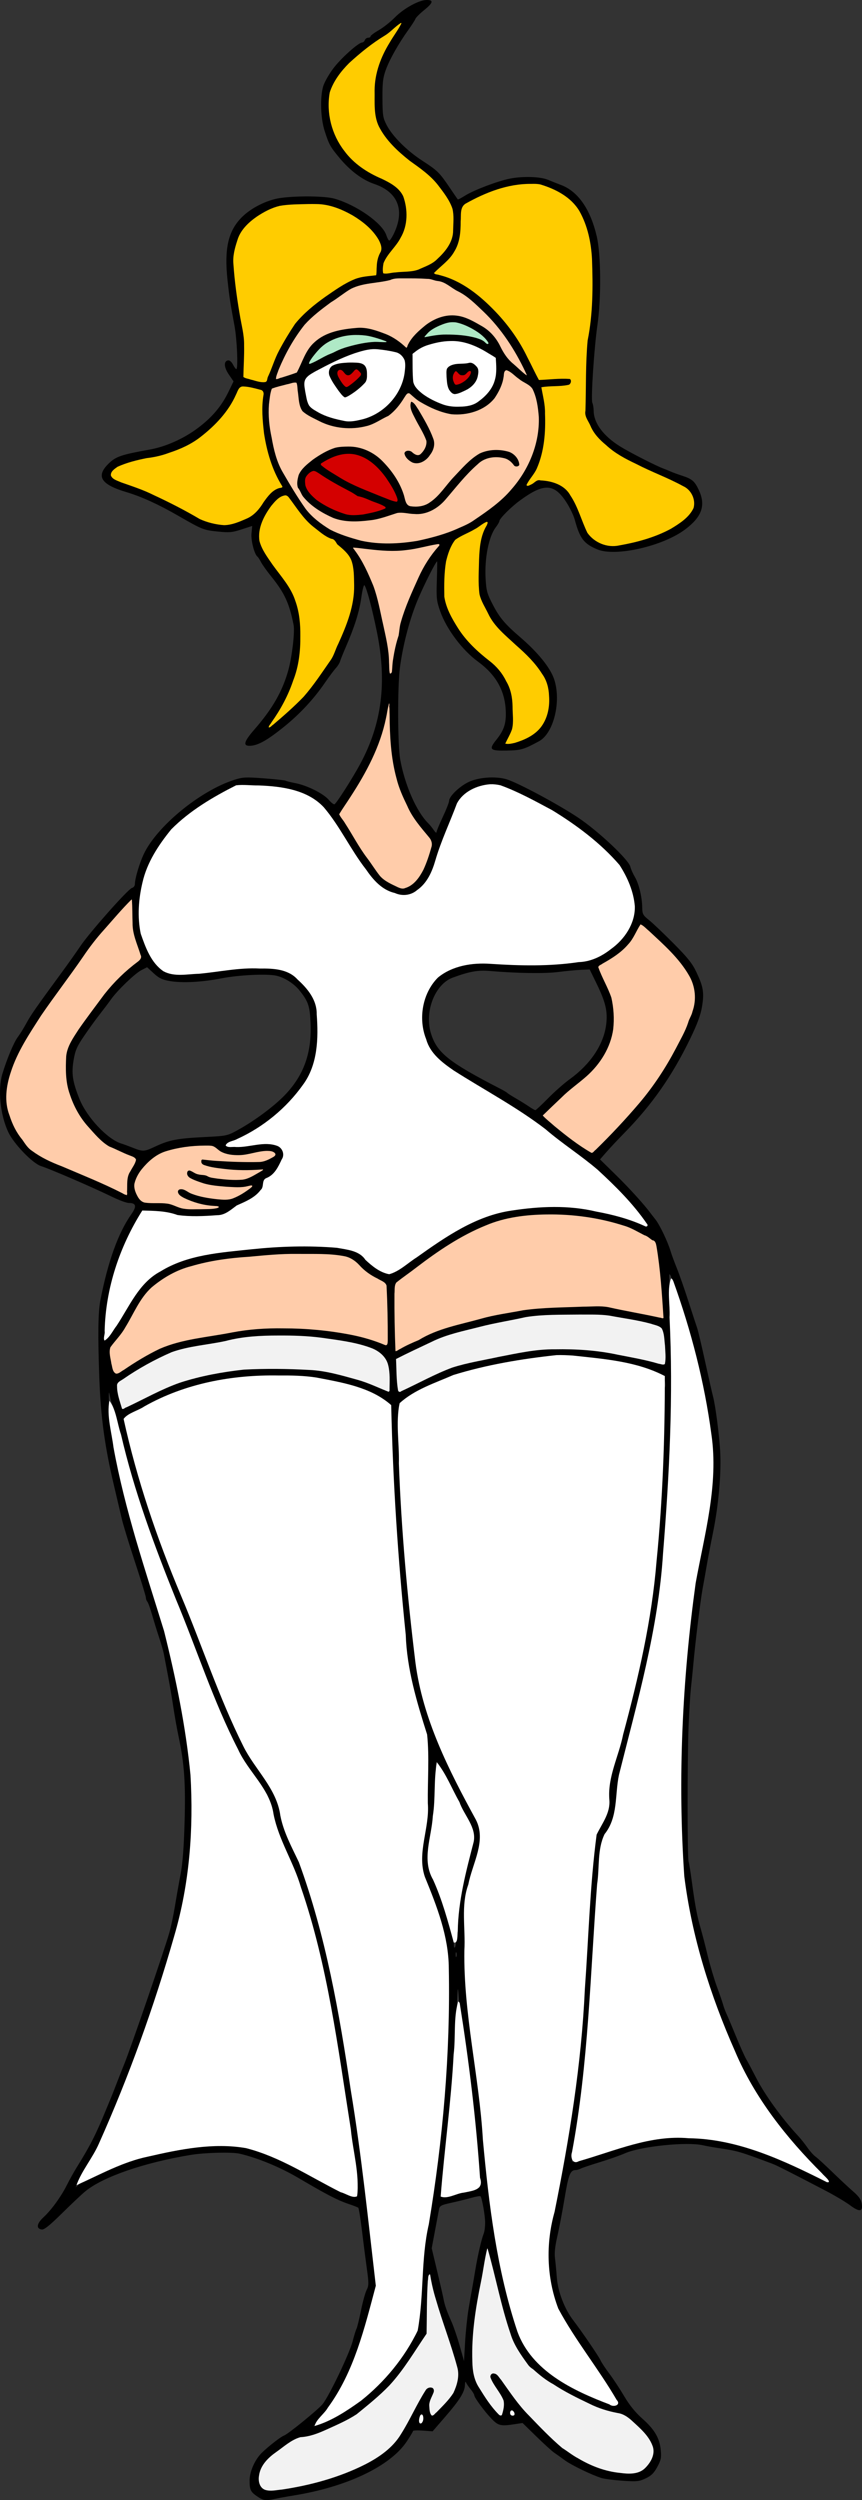 <?xml version="1.0" encoding="UTF-8" standalone="no"?>
<!-- Created with Inkscape (http://www.inkscape.org/) -->

<svg
   xmlns:dc="http://purl.org/dc/elements/1.1/"
   xmlns:cc="http://creativecommons.org/ns#"
   xmlns:rdf="http://www.w3.org/1999/02/22-rdf-syntax-ns#"
   xmlns:svg="http://www.w3.org/2000/svg"
   xmlns="http://www.w3.org/2000/svg"
   xmlns:sodipodi="http://sodipodi.sourceforge.net/DTD/sodipodi-0.dtd"
   xmlns:inkscape="http://www.inkscape.org/namespaces/inkscape"
   width="357.741"
   height="1036.502"
   id="svg2"
   version="1.1"
   inkscape:version="0.48.4 r9939"
   sodipodi:docname="Sunflower Girl Bride.svg">
  <rect width="100%" height="100%" fill="#333333" stroke="none"/>
  <title
     id="title3035">Sunflower Girl</title>
  <defs
     id="defs4" />
  <sodipodi:namedview
     id="base"
     pagecolor="#ffffff"
     bordercolor="#666666"
     borderopacity="1.0"
     inkscape:pageopacity="0.0"
     inkscape:pageshadow="2"
     inkscape:zoom="0.5"
     inkscape:cx="229.5508"
     inkscape:cy="463.79711"
     inkscape:document-units="px"
     inkscape:current-layer="layer1"
     showgrid="false"
     fit-margin-top="0"
     fit-margin-left="0"
     fit-margin-right="0"
     fit-margin-bottom="0"
     inkscape:window-width="1366"
     inkscape:window-height="744"
     inkscape:window-x="0"
     inkscape:window-y="24"
     inkscape:window-maximized="1" />
  <g
     inkscape:label="Layer 1"
     inkscape:groupmode="layer"
     id="layer1"
     transform="translate(-182.821,-8.614)">
    <path
       style="fill:#000000"
       d="m 289.576,1043.582 c -2.747,-1.867 -3.167,-2.736 -3.167,-6.551 0,-3.33 1.712,-7.637 4.22,-10.618 1.871,-2.223 8.428,-7.47 10.122,-8.099 1.683,-0.625 13.923,-10.582 15.905,-12.938 2.632,-3.129 11.235,-21.078 12.517,-26.114 0.583,-2.29 1.302,-4.624 1.598,-5.185 0.296,-0.562 1.125,-3.935 1.843,-7.497 0.718,-3.562 1.776,-7.412 2.351,-8.556 0.95,-1.889 0.956,-2.725 0.068,-9.127 -0.538,-3.876 -1.453,-11.008 -2.034,-15.848 -0.581,-4.841 -1.254,-8.962 -1.495,-9.158 -0.241,-0.197 -2.052,-0.902 -4.025,-1.567 -4.606,-1.553 -8.927,-3.792 -20.862,-10.807 -7.573,-4.451 -16.867,-8.286 -24.27,-10.015 -3.247,-0.758 -14.436,-0.487 -20.387,0.494 -19.274,3.178 -36.36,9.066 -43.679,15.051 -1.434,1.173 -5.79,5.27 -9.681,9.104 -5.226,5.151 -7.437,6.919 -8.468,6.772 -2.378,-0.341 -2.09,-2.453 0.686,-5.016 3.347,-3.092 7.34,-8.583 9.773,-13.442 1.076,-2.149 2.871,-5.375 3.988,-7.168 5.678,-9.112 8.05,-13.771 12.282,-24.121 0.88,-2.151 1.851,-4.498 2.158,-5.215 0.307,-0.717 1.345,-3.357 2.306,-5.867 0.961,-2.51 2.349,-6.03 3.084,-7.823 2.617,-6.383 16.563,-46.976 18.701,-54.436 0.668,-2.331 1.718,-7.318 2.333,-11.083 0.615,-3.765 1.667,-9.706 2.336,-13.201 0.844,-4.405 1.35,-11.009 1.648,-21.514 0.458,-16.145 -0.113,-24.334 -2.466,-35.367 -0.688,-3.227 -1.661,-8.654 -2.162,-12.061 -0.501,-3.406 -1.5,-9.274 -2.219,-13.039 -0.72,-3.765 -1.501,-7.872 -1.736,-9.127 -0.235,-1.255 -1.115,-4.335 -1.954,-6.845 -0.84,-2.51 -2.157,-6.764 -2.927,-9.453 -0.77,-2.689 -1.667,-5.168 -1.992,-5.509 -0.325,-0.341 -0.591,-1.077 -0.591,-1.636 0,-0.559 -2.027,-7.175 -4.505,-14.701 -2.478,-7.526 -4.948,-15.591 -5.488,-17.921 -0.541,-2.331 -2.023,-8.638 -3.294,-14.016 -3.827,-16.196 -5.467,-28.277 -6.063,-44.657 -0.637,-17.511 -0.505,-27.087 0.438,-31.944 3.126,-16.096 7.408,-28.002 12.857,-35.742 2.324,-3.302 2.019,-4.682 -1.033,-4.673 -0.942,0.004 -4.06,-1.142 -6.928,-2.545 -7.768,-3.798 -25.874,-11.619 -29.485,-12.736 -3.467,-1.073 -11.292,-9.162 -13.601,-14.061 -3.379,-7.17 -4.449,-17.679 -2.464,-24.209 1.886,-6.206 4.8,-13.148 6.399,-15.244 0.857,-1.123 2.44,-3.672 3.517,-5.664 1.879,-3.472 4.003,-6.521 14.728,-21.135 2.664,-3.63 6.129,-8.517 7.7,-10.858 3.779,-5.634 19.826,-23.728 21.412,-24.142 0.749,-0.196 1.247,-0.896 1.247,-1.754 0,-2.103 1.839,-8.329 3.561,-12.059 5.361,-11.608 23.402,-26.46 37.687,-31.023 3.532,-1.128 4.741,-1.188 12.343,-0.61 4.635,0.353 8.679,0.797 8.986,0.987 0.308,0.19 2.097,0.637 3.976,0.994 4.839,0.918 11.645,4.304 13.859,6.896 1.035,1.212 2.13,2.051 2.432,1.864 0.947,-0.585 7.461,-10.8 10.637,-16.679 9.043,-16.742 11.209,-34.02 6.895,-55.002 -2.009,-9.772 -4.072,-17.532 -5.068,-19.069 -0.314,-0.485 -0.873,1.617 -1.378,5.188 -0.827,5.845 -2.805,12.092 -6.56,20.726 -1.014,2.331 -2.021,4.846 -2.238,5.589 -0.217,0.744 -1.008,2.01 -1.757,2.814 -0.749,0.804 -2.814,3.57 -4.588,6.145 -4.708,6.834 -10.445,12.976 -17.143,18.351 -6.603,5.298 -10.337,7.422 -13.496,7.675 -3.504,0.281 -3.098,-1.542 1.526,-6.844 7.392,-8.475 11.541,-15.72 13.963,-24.383 1.574,-5.627 2.786,-16.004 2.209,-18.902 -1.783,-8.951 -3.772,-13.242 -9.324,-20.109 -1.739,-2.151 -3.621,-4.792 -4.181,-5.867 -0.561,-1.076 -1.225,-2.102 -1.477,-2.282 -1.264,-0.9 -2.767,-6.71 -2.488,-9.617 l 0.3,-3.121 -4.425,1.442 c -3.914,1.276 -5.061,1.377 -9.938,0.874 -5.885,-0.607 -6.366,-0.8 -16.383,-6.559 -8.251,-4.744 -15.227,-7.92 -21.514,-9.793 -10.624,-3.167 -12.723,-6.597 -7.266,-11.876 2.983,-2.887 5.214,-3.64 17.045,-5.761 6.543,-1.172 13.904,-4.444 19.725,-8.766 5.986,-4.446 9.971,-9.12 12.881,-15.111 l 2.127,-4.378 -1.926,-2.8 c -2.056,-2.988 -2.234,-5.548 -0.411,-5.896 0.699,-0.133 1.493,0.544 2.167,1.847 0.585,1.131 1.205,1.916 1.377,1.743 0.727,-0.727 0.212,-12.376 -0.785,-17.765 -1.866,-10.08 -2.186,-12.177 -2.934,-19.202 -1.395,-13.105 0.323,-20.447 6.118,-26.152 3.869,-3.809 10.395,-7.034 15.775,-7.796 6.962,-0.986 18.566,-0.849 22.487,0.264 9.187,2.61 19.87,10.122 21.525,15.137 0.408,1.236 0.958,2.248 1.223,2.248 0.264,0 1.031,-1.1 1.704,-2.445 4.981,-9.958 2.064,-17.661 -7.972,-21.052 -4.865,-1.644 -9.953,-5.454 -14.351,-10.746 -3.883,-4.673 -4.363,-5.541 -6.194,-11.222 -1.67,-5.181 -1.955,-13.842 -0.607,-18.474 0.477,-1.641 2.355,-4.968 4.172,-7.395 3.15,-4.206 10.422,-10.741 12.004,-10.788 0.41,-0.012 0.914,-0.462 1.12,-1 0.206,-0.538 0.825,-0.978 1.374,-0.978 0.549,0 0.998,-0.265 0.998,-0.59 0,-0.324 1.54,-1.474 3.423,-2.555 1.882,-1.081 4.889,-3.459 6.682,-5.286 3.686,-3.755 10.013,-7.216 13.192,-7.216 2.983,0 2.676,1.172 -1.111,4.238 -1.772,1.434 -3.379,3.048 -3.573,3.586 -0.194,0.538 -1.511,2.591 -2.927,4.563 -4.08,5.682 -7.802,12.271 -9.36,16.57 -1.195,3.298 -1.43,5.284 -1.393,11.789 0.04,7.084 0.203,8.131 1.726,11.083 2.401,4.653 8.426,10.669 14.854,14.83 6.265,4.055 7.102,4.881 11.402,11.248 1.695,2.51 3.169,4.658 3.276,4.774 0.106,0.116 1.418,-0.563 2.915,-1.508 3.778,-2.385 13.834,-6.189 18.915,-7.156 5.335,-1.015 12.459,-0.782 15.553,0.509 1.306,0.545 3.79,1.529 5.52,2.186 7.057,2.682 12.198,10.116 14.803,21.405 1.726,7.478 1.86,25.561 0.27,36.508 -1.387,9.553 -2.796,31.011 -2.127,32.391 0.293,0.604 0.539,2.071 0.547,3.26 0.034,5.138 4.026,10.5 11.068,14.867 3.937,2.441 14.946,8.052 17.928,9.137 0.717,0.261 2.037,0.8 2.934,1.199 0.896,0.398 3.097,1.202 4.889,1.785 4.025,1.31 5.093,2.231 6.803,5.87 2.987,6.355 1.337,11.125 -5.662,16.368 -9.297,6.964 -28.895,11.416 -36.428,8.275 -5.603,-2.336 -7.263,-4.515 -9.376,-12.312 -0.486,-1.793 -2.077,-5.087 -3.535,-7.321 -5.082,-7.783 -9.308,-7.918 -19.261,-0.617 -3.757,2.756 -8.49,7.51 -8.49,8.528 0,0.325 -0.689,1.498 -1.531,2.608 -2.888,3.806 -4.664,12.808 -4.185,21.211 0.29,5.079 0.617,6.256 3.027,10.888 2.751,5.289 5.071,8.044 11.174,13.271 7.435,6.368 12.601,12.726 14.221,17.503 3.092,9.119 -0.15,22.48 -6.255,25.772 -6.379,3.441 -7.44,3.747 -13.39,3.868 -7.009,0.143 -7.564,-0.435 -4.306,-4.485 3.088,-3.838 4.034,-6.58 3.922,-11.366 -0.203,-8.709 -3.919,-15.456 -11.591,-21.048 -6.477,-4.721 -13.078,-13.531 -15.665,-20.907 -1.48,-4.22 -1.609,-5.408 -1.373,-12.643 0.143,-4.392 0.202,-7.986 0.13,-7.986 -0.519,0 -5.029,8.858 -7.814,15.348 -3.441,8.019 -6.32,18.825 -7.635,28.657 -1.036,7.754 -0.963,32.236 0.114,38.138 1.951,10.689 6.78,21.652 11.647,26.445 0.633,0.623 1.662,1.895 2.287,2.827 0.625,0.932 1.139,1.321 1.141,0.866 0,-0.456 1.178,-3.31 2.612,-6.343 1.434,-3.033 2.609,-6.034 2.611,-6.669 0.01,-1.793 4.042,-5.759 7.803,-7.665 4.125,-2.09 11.398,-2.661 16.053,-1.26 4.646,1.398 21.307,10.308 29.588,15.823 8.419,5.607 21.068,17.484 21.768,20.441 0.23,0.971 1.076,2.875 1.879,4.232 1.675,2.828 2.988,8.279 3.049,12.654 0.038,2.733 0.292,3.205 2.813,5.215 1.524,1.216 6.102,5.565 10.174,9.666 5.99,6.032 7.817,8.334 9.571,12.061 2.822,5.994 3.206,8.413 2.254,14.183 -0.568,3.443 -1.925,7.116 -4.891,13.24 -7.461,15.404 -15.867,27.422 -27.377,39.143 -2.51,2.556 -5.799,6.059 -7.31,7.786 l -2.747,3.139 6.717,6.585 c 5.511,5.403 11.715,12.243 14.25,15.709 0.263,0.36 1.179,1.535 2.034,2.611 1.761,2.215 5.077,9.134 6.249,13.039 0.431,1.434 1.617,4.661 2.637,7.171 1.02,2.51 3.176,8.671 4.792,13.69 1.616,5.02 3.249,10.007 3.628,11.083 0.379,1.076 1.877,7.383 3.329,14.016 1.452,6.633 2.915,13.087 3.252,14.342 1.08,4.024 2.739,17.073 3.025,23.795 0.381,8.969 -0.795,21.72 -3.006,32.596 -1.021,5.02 -2.199,11.181 -2.619,13.69 -0.419,2.51 -1.176,6.764 -1.681,9.453 -0.879,4.677 -3.059,22.355 -3.86,31.293 -0.209,2.331 -0.653,6.731 -0.988,9.779 -0.334,3.048 -0.795,10.529 -1.024,16.624 -0.528,14.051 -0.512,53.965 0.023,55.65 0.222,0.699 0.832,4.452 1.357,8.341 1.311,9.724 2.147,14.175 3.593,19.13 0.68,2.331 2.01,7.465 2.957,11.409 0.946,3.944 2.689,9.812 3.872,13.039 1.184,3.227 2.345,6.601 2.58,7.497 0.235,0.896 0.837,2.51 1.337,3.586 0.5,1.076 2.293,5.33 3.985,9.453 1.691,4.123 3.598,8.377 4.238,9.453 0.639,1.076 2.469,4.515 4.067,7.643 3.645,7.137 10.689,16.868 17.568,24.272 1.015,1.092 2.707,3.219 3.76,4.727 1.053,1.508 2.559,3.193 3.346,3.744 0.787,0.551 3.936,3.432 6.997,6.401 3.061,2.969 6.974,6.615 8.695,8.101 2.315,2 3.227,3.307 3.506,5.026 0.548,3.379 -0.91,3.57 -4.859,0.635 -1.804,-1.341 -6.315,-4.024 -10.025,-5.963 -13.527,-7.071 -20.401,-10.555 -22.03,-11.167 -13.74,-5.156 -14.525,-5.385 -22.527,-6.572 -2.151,-0.319 -5.09,-0.846 -6.531,-1.171 -6.727,-1.518 -25.788,0.462 -32.338,3.359 -1.972,0.872 -6.648,2.518 -10.391,3.658 -3.743,1.139 -7.315,2.341 -7.937,2.67 -0.623,0.329 -1.52,0.599 -1.994,0.599 -2.344,0 -3.027,1.706 -4.7,11.735 -0.927,5.558 -2.292,12.708 -3.033,15.89 -0.896,3.848 -1.215,6.795 -0.953,8.801 0.217,1.659 0.567,5.331 0.778,8.162 0.431,5.775 3.207,13.019 6.76,17.637 3.566,4.634 10.611,14.954 11.367,16.65 0.402,0.901 2.057,3.399 3.679,5.551 1.621,2.152 4.396,6.364 6.165,9.36 2.18,3.691 4.602,6.679 7.512,9.265 5.1,4.532 7.181,8.092 7.647,13.077 0.295,3.155 0.09,4.134 -1.457,6.977 -1.393,2.559 -2.481,3.627 -4.81,4.723 -2.71,1.275 -3.66,1.372 -9.529,0.979 -3.586,-0.24 -7.546,-0.75 -8.801,-1.134 -3.978,-1.215 -12.549,-5.364 -15.288,-7.399 -1.452,-1.079 -3.374,-2.449 -4.27,-3.043 -0.896,-0.595 -4.233,-3.621 -7.415,-6.726 l -5.785,-5.645 -3.342,0.51 c -5.661,0.865 -6.694,0.632 -9.381,-2.108 -2.922,-2.981 -7.326,-8.939 -7.326,-9.911 0,-0.373 -0.69,-1.507 -1.533,-2.52 -0.843,-1.014 -1.7,-2.283 -1.904,-2.821 -0.204,-0.538 -0.395,-0.055 -0.423,1.074 -0.072,2.878 -2.169,6.257 -8.201,13.215 l -5.215,6.016 -4.074,-0.299 c -2.241,-0.164 -4.075,-0.085 -4.075,0.176 0,0.261 -1.187,2.243 -2.639,4.404 -6.865,10.224 -24.843,18.778 -46.908,22.32 -2.689,0.432 -6.119,1.056 -7.623,1.386 -4.01,0.882 -4.869,0.768 -7.464,-0.996 z m 16.065,-3.991 c 13.155,-2.49 26.521,-7.433 34.203,-12.65 5.718,-3.883 8.366,-7.068 12.658,-15.223 7.114,-13.52 7.087,-13.478 8.979,-13.478 1.875,0 2.146,1.682 0.674,4.177 -0.977,1.657 -1.225,2.919 -0.96,4.895 0.196,1.465 0.62,2.663 0.942,2.663 0.699,0 6.922,-6.596 8.52,-9.031 0.62,-0.945 1.449,-3.267 1.842,-5.16 0.846,-4.076 0.775,-4.353 -7.079,-27.533 -1.963,-5.794 -4.009,-13.743 -4.11,-15.972 -0.049,-1.077 -0.15,-1.02 -0.581,0.326 -0.287,0.896 -0.551,6.557 -0.587,12.578 l -0.066,10.949 -5.457,8.283 c -6.574,9.979 -10.18,14.179 -16.937,19.728 -2.815,2.311 -5.748,4.744 -6.519,5.405 -1.605,1.377 -11.407,6.181 -16.722,8.195 -1.972,0.747 -4.649,1.359 -5.949,1.359 -1.834,3e-4 -3.513,0.828 -7.497,3.694 -6.841,4.922 -7.975,5.983 -9.435,8.83 -1.719,3.352 -1.626,6.818 0.226,8.418 1.651,1.427 4.391,1.337 13.853,-0.454 z m 143.088,-6.636 c 2.478,-1.243 5.197,-5.385 5.215,-7.942 0.02,-2.955 -2.541,-6.871 -7.305,-11.171 -4.479,-4.043 -5.001,-4.325 -9.309,-5.031 -3.225,-0.528 -6.954,-1.917 -12.713,-4.733 -4.482,-2.192 -8.589,-4.373 -9.127,-4.846 -0.538,-0.473 -2.445,-1.658 -4.238,-2.633 -1.793,-0.975 -4.247,-2.764 -5.453,-3.976 -1.206,-1.212 -2.459,-2.204 -2.784,-2.204 -0.724,0 -6.563,-8.85 -7.567,-11.469 -1.405,-3.664 -4.22,-13.02 -5.081,-16.89 -0.479,-2.151 -1.868,-7.872 -3.086,-12.713 l -2.215,-8.801 -0.795,4.889 c -0.96,5.903 -1.919,11.075 -2.763,14.909 -1.752,7.955 -3,22.067 -2.489,28.123 0.487,5.76 0.731,6.542 3.462,11.083 3.019,5.02 7.278,10.427 8.213,10.427 0.29,0 0.729,-1.346 0.976,-2.991 0.467,-3.116 0.422,-3.223 -4.314,-10.184 -1.733,-2.546 -1.582,-4.427 0.355,-4.427 1.192,0 2.178,0.954 4.208,4.074 1.458,2.241 4.058,5.871 5.777,8.068 3.728,4.762 18.004,19.151 19,19.151 0.385,0 1.224,0.547 1.866,1.217 0.642,0.669 3.66,2.517 6.708,4.105 6.456,3.365 11.101,4.574 19.232,5.004 1.076,0.056 2.978,-0.41 4.228,-1.037 z m -128.136,-21.967 c 7.843,-3.799 16.181,-10.093 22.131,-16.706 3.203,-3.56 9.528,-12.485 9.53,-13.45 6.5e-4,-0.285 0.88,-1.545 1.955,-2.8 2.413,-2.819 2.525,-3.503 2.887,-17.602 0.302,-11.769 1.075,-19.45 2.651,-26.343 2.205,-9.643 5.57,-36.067 7.147,-56.126 0.536,-6.813 1.127,-14.293 1.315,-16.624 0.896,-11.144 1.127,-34.137 0.404,-40.202 -1.555,-13.031 -3.194,-18.796 -8.865,-31.184 -2.527,-5.521 -2.932,-7.885 -2.259,-13.193 0.339,-2.675 0.89,-5.934 1.224,-7.243 2.163,-8.477 2.417,-37.708 0.378,-43.452 -0.636,-1.793 -1.378,-4.14 -1.649,-5.215 -0.271,-1.076 -1.414,-4.889 -2.541,-8.475 -2.442,-7.768 -2.9,-10.859 -4.633,-31.293 -0.73,-8.605 -1.577,-17.847 -1.883,-20.536 -0.305,-2.689 -0.749,-7.53 -0.987,-10.757 -0.238,-3.227 -0.736,-8.801 -1.106,-12.387 -0.566,-5.479 -1.443,-35.295 -1.281,-43.556 0.03,-1.536 -0.382,-2.921 -1.08,-3.628 -1.971,-1.996 -12.02,-6.344 -17.427,-7.541 -2.868,-0.635 -6.976,-1.617 -9.127,-2.182 -6.09,-1.6 -30.445,-1.674 -39.442,-0.12 -12.444,2.149 -17.845,3.666 -25.425,7.138 -10.005,4.583 -17.426,8.331 -17.848,9.015 -0.19,0.307 0.1,2.002 0.645,3.766 0.544,1.764 1.241,4.528 1.549,6.142 0.917,4.811 3.186,12.822 6.251,22.068 1.587,4.787 2.887,9.187 2.891,9.779 0.01,0.592 0.728,2.543 1.609,4.336 0.882,1.793 1.613,3.562 1.624,3.932 0.011,0.37 1.67,4.77 3.686,9.779 2.016,5.009 4.187,10.427 4.823,12.04 2.15,5.448 4.324,10.744 5.351,13.039 1.647,3.679 5.749,14.069 7.683,19.46 2.618,7.298 7.509,19.68 8.665,21.937 0.551,1.076 2.336,4.743 3.967,8.149 1.631,3.406 3.634,6.974 4.452,7.928 0.818,0.954 3.285,4.186 5.483,7.182 3.474,4.735 4.141,6.128 5.106,10.652 1.943,9.116 5.614,19.019 7.476,20.17 0.384,0.237 0.708,0.927 0.72,1.534 0.013,0.606 0.589,2.276 1.282,3.71 0.693,1.434 1.27,3.077 1.282,3.65 0.012,0.573 1.096,3.946 2.41,7.495 4.662,12.602 10.584,38.274 13.971,60.567 0.327,2.151 1.034,6.552 1.571,9.779 0.537,3.227 1.537,10.289 2.221,15.692 0.684,5.404 1.851,12.738 2.594,16.298 0.742,3.56 1.8,11.167 2.351,16.904 0.551,5.737 1.445,14.245 1.987,18.906 0.542,4.661 1.102,9.648 1.243,11.083 0.141,1.434 0.631,5.166 1.088,8.292 0.783,5.359 0.749,5.918 -0.604,9.779 -0.789,2.252 -2.006,6.588 -2.704,9.636 -1.922,8.386 -3.896,15.044 -5.216,17.593 -0.652,1.26 -2.906,5.811 -5.008,10.114 -3.114,6.375 -4.623,8.638 -8.154,12.224 -2.383,2.42 -4.189,4.401 -4.013,4.401 0.176,0 3.62,-1.598 7.652,-3.551 z m 37.698,1.016 c 0.438,-1.676 -0.492,-3.175 -1.057,-1.703 -0.591,1.541 -0.516,2.935 0.159,2.935 0.317,0 0.721,-0.554 0.898,-1.232 z m 37.878,-3.006 c -0.206,-0.538 -0.637,-0.978 -0.957,-0.978 -0.32,0 -0.582,0.44 -0.582,0.978 0,0.538 0.431,0.978 0.957,0.978 0.583,0 0.811,-0.382 0.582,-0.978 z m 42.79,-4.075 c 0,-0.771 -4.511,-8.055 -6.694,-10.814 -1.089,-1.376 -3.432,-4.897 -5.208,-7.823 -1.776,-2.927 -3.419,-5.468 -3.65,-5.647 -1.28,-0.991 -6.168,-8.091 -8.158,-11.85 -2.944,-5.561 -4.001,-9.889 -5.008,-20.496 l -0.811,-8.551 1.989,-8.399 c 1.094,-4.62 2.484,-11.626 3.088,-15.57 0.604,-3.944 2.08,-12.158 3.279,-18.254 1.199,-6.096 2.511,-14.016 2.916,-17.602 0.404,-3.586 1.004,-7.839 1.332,-9.453 0.328,-1.614 0.762,-5.721 0.964,-9.127 0.202,-3.406 0.503,-6.927 0.669,-7.823 0.45,-2.44 1.633,-20.67 1.967,-30.315 0.161,-4.661 0.603,-11.336 0.98,-14.833 0.378,-3.497 0.549,-6.582 0.379,-6.856 -0.169,-0.274 0.108,-4.014 0.615,-8.31 0.508,-4.297 1.043,-11.039 1.189,-14.983 0.325,-8.76 0.755,-10.576 3.05,-12.871 2.882,-2.882 4.1,-7.577 3.643,-14.046 -0.339,-4.8 -0.211,-5.855 0.991,-8.202 0.759,-1.481 1.907,-4.894 2.551,-7.583 1.352,-5.646 1.902,-7.779 4.871,-18.906 1.196,-4.482 2.756,-10.789 3.467,-14.016 0.711,-3.227 1.915,-8.68 2.677,-12.117 2.332,-10.531 4.544,-28.009 5.891,-46.556 0.417,-5.737 0.861,-11.458 0.988,-12.713 0.509,-5.039 0.932,-16.116 1.187,-31.081 0.148,-8.668 0.445,-16.046 0.66,-16.394 0.216,-0.349 0.211,-1.54 -0.011,-2.647 -0.331,-1.656 -1.052,-2.324 -4.072,-3.771 -2.018,-0.967 -4.989,-1.96 -6.603,-2.207 -10.067,-1.538 -12.854,-2.048 -14.016,-2.562 -0.717,-0.317 -4.778,-0.928 -9.025,-1.356 -7.637,-0.771 -14.026,-0.548 -21.616,0.754 -11.553,1.982 -21.852,4.006 -24.447,4.804 -1.613,0.496 -4.107,1.096 -5.541,1.333 -1.434,0.237 -3.928,1.108 -5.541,1.934 -1.613,0.827 -5.427,2.751 -8.475,4.276 -10.497,5.254 -10.92,5.576 -11.202,8.529 -0.138,1.45 -0.017,5.18 0.271,8.289 0.287,3.109 0.397,9.026 0.244,13.149 -0.153,4.123 0.14,12.484 0.653,18.58 0.512,6.096 1.219,14.897 1.57,19.558 0.351,4.661 0.922,10.382 1.27,12.713 0.348,2.331 0.945,8.638 1.327,14.016 0.918,12.915 1.998,22.663 2.602,23.469 0.268,0.359 0.689,1.825 0.935,3.26 0.425,2.482 2.011,8.201 5.061,18.254 0.762,2.51 3.099,8.145 5.195,12.522 2.095,4.377 3.81,8.123 3.81,8.325 0,0.202 0.683,1.461 1.518,2.798 1.678,2.689 7.193,12.807 9.038,16.58 1.411,2.887 1.502,7.037 0.234,10.676 -0.51,1.462 -2.039,6.743 -3.399,11.735 l -2.472,9.076 0.03,20.21 c 0.032,21.311 0.35,24.998 3.958,45.906 1.535,8.896 2.728,20.561 4.138,40.475 0.343,4.841 0.903,10.415 1.246,12.387 0.97,5.582 1.883,11.984 2.99,20.964 0.559,4.538 1.772,11.139 2.694,14.668 0.922,3.529 1.899,7.444 2.17,8.699 2.043,9.45 4.601,17.151 7.267,21.873 2.317,4.106 8.075,10.12 11.333,11.837 1.076,0.567 3.627,2.162 5.669,3.544 2.042,1.382 3.868,2.513 4.057,2.513 0.19,0 2.479,1.054 5.088,2.342 7.626,3.765 12.244,5.157 12.239,3.688 z m -61.693,-38.953 c 0.539,-3.227 1.152,-6.747 1.363,-7.823 0.211,-1.076 0.842,-4.743 1.403,-8.149 1.051,-6.381 2.552,-12.885 3.581,-15.514 0.323,-0.824 0.567,-2.877 0.544,-4.564 -0.042,-3.039 -1.316,-10.182 -1.925,-10.791 -0.174,-0.174 -1.93,0.137 -3.901,0.691 -1.972,0.554 -5.702,1.473 -8.29,2.041 -4.158,0.914 -4.742,1.226 -5.023,2.688 -0.175,0.91 -0.929,4.914 -1.677,8.898 l -1.359,7.244 2.24,9.38 c 1.232,5.159 2.436,10.407 2.674,11.662 0.511,2.688 1.303,4.94 3.395,9.651 0.844,1.902 2.339,6.302 3.321,9.779 l 1.786,6.321 0.444,-7.823 c 0.244,-4.303 0.885,-10.463 1.424,-13.69 z m -45.873,-49.107 c 0,-2.962 -1.483,-13.918 -3.237,-23.909 -0.692,-3.944 -1.443,-8.931 -1.667,-11.083 -0.225,-2.151 -0.706,-5.669 -1.069,-7.816 -1.203,-7.115 -2.581,-15.6 -3.177,-19.565 -0.323,-2.151 -0.886,-5.525 -1.25,-7.497 -0.364,-1.972 -1.132,-6.515 -1.706,-10.095 -0.575,-3.58 -1.168,-6.709 -1.318,-6.952 -0.15,-0.243 -0.68,-2.448 -1.176,-4.899 -2.796,-13.802 -11.907,-43.157 -14.435,-46.506 -2.113,-2.799 -5.266,-11.785 -7.206,-20.536 -0.636,-2.868 -1.324,-5.362 -1.53,-5.541 -0.466,-0.407 -7.604,-9.785 -9.867,-12.964 -2.954,-4.148 -13.825,-29.085 -15.948,-36.583 -0.431,-1.524 -3.27,-8.566 -10.376,-25.747 -1.631,-3.942 -2.964,-7.425 -2.964,-7.742 0,-0.316 -0.714,-2.225 -1.588,-4.242 -0.873,-2.017 -2.657,-6.454 -3.964,-9.86 -1.307,-3.406 -2.9,-7.367 -3.54,-8.801 -0.64,-1.434 -1.479,-3.635 -1.866,-4.889 -0.386,-1.255 -1.311,-4.189 -2.054,-6.519 -3.544,-11.109 -5.986,-19.658 -7.157,-25.054 -0.706,-3.252 -1.715,-7.135 -2.244,-8.629 -0.528,-1.494 -1.166,-4.134 -1.418,-5.867 -0.252,-1.733 -0.743,-3.7 -1.091,-4.371 -0.349,-0.671 -0.888,-2.578 -1.198,-4.238 -0.403,-2.151 -0.478,-0.865 -0.263,4.48 0.292,7.258 1.16,13.336 3.165,22.166 4.378,19.281 7.091,30.659 7.912,33.19 0.534,1.646 2.894,8.713 5.246,15.705 7.72,22.956 9.441,29.314 11.998,44.331 0.763,4.482 1.81,10.056 2.327,12.387 2.649,11.951 3.705,20.366 4.009,31.944 0.315,12.017 -0.525,29.628 -1.679,35.204 -0.334,1.614 -0.958,4.841 -1.386,7.171 -0.429,2.331 -1.327,7.171 -1.997,10.757 -1.39,7.437 -14.829,48.783 -19.177,58.999 -1.513,3.554 -5.209,12.89 -9.788,24.721 -2.77,7.158 -6.398,14.416 -8.825,17.654 -0.941,1.255 -2.613,3.973 -3.718,6.04 l -2.008,3.758 1.929,-1.623 c 2.704,-2.275 12.804,-7.039 19.932,-9.402 15.73,-5.214 38.211,-8.25 46.476,-6.278 13.578,3.24 20.8,6.478 36.743,16.472 2.575,1.615 9.872,4.634 11.337,4.692 0.515,0.02 0.815,-0.885 0.815,-2.462 z m 43.039,0.547 c 1.979,-0.628 4.472,-1.335 5.541,-1.569 l 1.944,-0.427 -0.504,-6.992 c -1.04,-14.42 -3.502,-38.925 -4.371,-43.5 -1.311,-6.902 -3.41,-22.44 -3.83,-28.359 -0.396,-5.572 -0.488,-4.723 -0.918,8.475 -0.263,8.068 -0.616,15.842 -0.784,17.276 -0.168,1.434 -0.453,5.541 -0.633,9.127 -0.284,5.655 -3.445,35.937 -4.676,44.793 l -0.427,3.069 2.53,-0.375 c 1.391,-0.206 4.148,-0.889 6.127,-1.518 z m 151.804,-5.038 c -0.944,-1.18 -3.146,-3.217 -7.36,-6.81 -1.404,-1.197 -3.037,-2.972 -3.627,-3.942 -0.59,-0.971 -2.523,-3.322 -4.294,-5.225 -1.771,-1.903 -3.806,-4.369 -4.522,-5.48 -0.716,-1.111 -2.112,-3.014 -3.101,-4.228 -4.241,-5.204 -6.606,-8.769 -9.362,-14.118 -1.613,-3.13 -3.629,-7.012 -4.479,-8.625 -3.795,-7.206 -4.036,-7.783 -10.069,-24.121 -4.38,-11.861 -6.87,-20.093 -7.789,-25.751 -0.349,-2.151 -1.096,-5.195 -1.659,-6.764 -0.563,-1.569 -1.024,-3.677 -1.024,-4.684 0,-1.007 -0.308,-2.643 -0.685,-3.634 -0.377,-0.991 -0.956,-4.311 -1.287,-7.377 -0.331,-3.066 -0.918,-7.188 -1.305,-9.16 -0.829,-4.221 -1.047,-37.825 -0.363,-55.74 0.547,-14.317 2.544,-38.449 3.965,-47.908 0.539,-3.585 0.979,-8.154 0.979,-10.152 0,-1.998 0.297,-4.187 0.66,-4.865 0.363,-0.678 1.25,-4.399 1.972,-8.269 0.722,-3.87 1.572,-8.063 1.889,-9.318 4.27,-16.904 4.771,-36.808 1.352,-53.784 -0.361,-1.793 -0.93,-4.726 -1.264,-6.519 -0.334,-1.793 -0.914,-4.433 -1.288,-5.867 -0.374,-1.434 -1.419,-5.835 -2.322,-9.779 -0.903,-3.944 -3.164,-11.865 -5.024,-17.602 -4.736,-14.603 -5.248,-16.041 -5.59,-15.699 -0.166,0.166 0.066,7.58 0.515,16.476 0.975,19.308 1.017,26.867 0.274,50.074 -0.31,9.681 -0.538,18.482 -0.507,19.558 0.03,1.076 -0.197,3.863 -0.507,6.193 -0.309,2.331 -1.019,10.626 -1.577,18.435 -1.425,19.955 -3.171,32.847 -6.288,46.432 -1.481,6.454 -2.815,12.761 -2.964,14.016 -0.149,1.255 -0.533,2.868 -0.854,3.586 -0.32,0.717 -1.339,4.384 -2.262,8.149 -1.675,6.825 -2.963,11.598 -5.632,20.862 -0.896,3.109 -1.572,7.856 -1.858,13.039 -0.474,8.6 -1.015,10.376 -4.376,14.371 -1.94,2.305 -2.559,5.681 -3.107,16.922 -0.148,3.048 -0.571,8.035 -0.938,11.083 -0.368,3.048 -1.126,14.929 -1.685,26.403 -0.559,11.474 -1.299,23.942 -1.643,27.707 -0.345,3.765 -0.793,8.752 -0.995,11.083 -1.066,12.254 -3.309,28.252 -5.229,37.302 -0.663,3.126 -1.018,5.872 -0.787,6.102 0.42,0.42 15.24,-3.993 16.464,-4.902 0.741,-0.55 8.313,-2.857 12.713,-3.872 19.799,-4.569 44.131,-0.059 68.14,12.632 5.013,2.65 9.223,4.834 9.357,4.855 0.134,0.021 -0.16,-0.465 -0.652,-1.08 z M 372.243,818.145 c -0.181,-0.448 -0.329,-0.082 -0.329,0.815 0,0.896 0.148,1.263 0.329,0.815 0.181,-0.448 0.181,-1.182 0,-1.63 z m 0.46,-13.853 c 0.227,-5.737 0.835,-12.044 1.353,-14.016 1.934,-7.375 4.236,-15.46 4.896,-17.196 1.36,-3.577 0.904,-4.861 -6.513,-18.334 -1.382,-2.51 -3.531,-6.68 -4.777,-9.267 -4.041,-8.396 -4.238,-8.433 -3.863,-0.723 0.33,6.79 -1.219,24.437 -2.423,27.603 -1.068,2.809 -1.077,10.421 -0.013,11.702 0.525,0.633 1.294,2.07 1.709,3.193 0.415,1.124 1.957,5.182 3.428,9.019 2.666,6.958 4.641,14.742 4.679,18.449 0.014,1.401 0.175,1.678 0.566,0.978 0.3,-0.538 0.732,-5.672 0.958,-11.409 z M 248.597,585.303 c 8.042,-4.159 19.503,-7.175 33.9,-8.923 8.216,-0.997 31.813,-0.405 36.605,0.919 1.919,0.53 6.129,1.586 9.356,2.345 3.227,0.76 8.025,2.404 10.661,3.654 2.637,1.25 4.91,2.272 5.052,2.272 0.142,0 0.258,-2.21 0.258,-4.91 0,-11.49 -3.963,-13.979 -27.381,-17.198 -12.652,-1.739 -31.24,-1.314 -38.79,0.885 -1.793,0.522 -6.709,1.422 -10.925,2 -4.216,0.578 -9.643,1.739 -12.061,2.581 -4.664,1.624 -15.448,7.398 -19.286,10.325 -1.264,0.964 -2.485,1.753 -2.714,1.753 -0.229,0 -0.805,0.389 -1.281,0.865 -0.896,0.896 -0.639,3.23 0.923,8.391 l 0.729,2.41 6.009,-2.926 c 3.305,-1.609 7.329,-3.609 8.943,-4.443 z m 110.87,-5.07 c 6.481,-3.222 11.707,-5.36 14.635,-5.988 13.567,-2.909 17.899,-3.806 20.853,-4.318 1.793,-0.311 5.292,-0.921 7.776,-1.356 8.764,-1.533 26.336,-0.899 35.251,1.272 1.434,0.349 4.808,0.972 7.497,1.385 2.689,0.412 6.595,1.321 8.679,2.018 2.084,0.698 4.06,1.101 4.39,0.898 0.332,-0.205 0.444,-2.615 0.25,-5.392 -0.541,-7.761 -0.87,-9.179 -2.31,-9.95 -1.725,-0.923 -7.225,-2.334 -11.334,-2.907 -1.793,-0.25 -5.313,-0.885 -7.823,-1.41 -2.66,-0.557 -7.555,-0.915 -11.735,-0.859 -15.113,0.204 -22.878,0.582 -24.486,1.195 -0.917,0.349 -3.998,0.986 -6.845,1.416 -5.591,0.843 -22.978,5.118 -27.539,6.771 -1.542,0.559 -6.53,2.842 -11.083,5.072 l -8.278,4.056 0.197,5.903 c 0.211,6.292 0.47,7.771 1.303,7.424 0.287,-0.12 5.058,-2.472 10.602,-5.229 z m -124.56,-4.435 c 1.255,-0.953 3.749,-2.551 5.541,-3.552 1.793,-1 4.519,-2.535 6.057,-3.41 4.289,-2.44 11.955,-4.713 19.61,-5.815 3.811,-0.549 8.983,-1.414 11.493,-1.922 12.619,-2.555 25.975,-2.744 43.325,-0.612 7.826,0.962 17.762,3.534 21.699,5.617 1.063,0.563 1.118,-0.133 0.866,-10.991 -0.148,-6.375 -0.292,-12.252 -0.32,-13.059 -0.04,-1.148 -0.976,-1.904 -4.3,-3.475 -2.802,-1.324 -5.077,-2.998 -6.682,-4.918 -3.587,-4.291 -6.631,-5.004 -21.666,-5.076 -6.633,-0.032 -13.821,0.172 -15.972,0.453 -2.151,0.281 -5.965,0.643 -8.475,0.805 -8.795,0.567 -12.44,1.067 -18.953,2.599 -8.328,1.959 -11.313,3.14 -16.577,6.561 -6.149,3.996 -8.196,6.443 -13.05,15.601 -2.902,5.475 -4.532,7.878 -7.484,11.036 -1.572,1.682 -1.74,2.264 -1.404,4.889 0.209,1.639 0.694,4.067 1.078,5.396 0.792,2.747 1.451,2.731 5.215,-0.128 z m 119.982,-11.089 c 0.412,0 1.528,-0.533 2.48,-1.185 2.985,-2.045 9.334,-4.455 15.755,-5.981 3.402,-0.809 7.946,-1.993 10.097,-2.632 2.151,-0.639 5.378,-1.355 7.171,-1.592 1.793,-0.236 5.313,-0.879 7.823,-1.428 2.51,-0.549 8.377,-1.111 13.039,-1.249 4.661,-0.138 11.622,-0.4 15.469,-0.582 3.847,-0.182 7.66,-0.071 8.475,0.246 0.815,0.317 3.535,0.917 6.045,1.334 2.51,0.416 6.617,1.198 9.127,1.738 2.51,0.54 5.26,1.124 6.111,1.299 l 1.547,0.318 -0.491,-7.041 c -0.701,-10.056 -0.788,-10.988 -1.598,-17.146 -0.908,-6.898 -1.186,-7.823 -2.353,-7.823 -0.514,0 -0.934,-0.265 -0.934,-0.588 0,-0.323 -0.934,-0.914 -2.076,-1.312 -1.142,-0.398 -2.535,-1.115 -3.097,-1.592 -1.985,-1.69 -10.734,-4.379 -18.863,-5.799 -11.136,-1.945 -25.651,-1.889 -34.638,0.133 -11.793,2.654 -24.39,9.508 -39.994,21.761 -2.206,1.732 -4.771,3.602 -5.701,4.154 -1.846,1.098 -1.82,0.659 -1.361,23.193 l 0.117,5.724 3.55,-1.975 c 1.953,-1.086 3.888,-1.975 4.3,-1.975 z M 235.027,551.441 c 4.127,-7.851 8.184,-12.437 14.119,-15.963 10.173,-6.044 18.802,-7.85 48.346,-10.12 17.593,-1.352 34.135,0.442 36.076,3.911 1.486,2.655 7.683,7.054 10.584,7.513 0.865,0.137 3.445,-1.334 7.171,-4.09 25.398,-18.783 35.518,-23.002 57.167,-23.834 7.287,-0.28 12.066,-0.172 14.342,0.324 1.878,0.409 6.054,1.213 9.281,1.785 6.66,1.182 13.333,3.187 16.481,4.951 4.176,2.341 3.779,1.293 -2.302,-6.068 -8.449,-10.228 -16.001,-17.229 -26.211,-24.296 -3.064,-2.121 -6.304,-4.53 -7.201,-5.354 -3.849,-3.537 -5.941,-5.121 -12.845,-9.72 -4.017,-2.676 -7.441,-4.865 -7.608,-4.865 -0.168,0 -2.706,-1.489 -5.641,-3.31 -2.935,-1.82 -6.332,-3.874 -7.549,-4.563 -1.217,-0.69 -3.276,-1.856 -4.576,-2.593 -4.564,-2.585 -11.886,-8.392 -12.86,-10.2 -4.693,-8.706 -5.372,-15.477 -2.373,-23.681 2.549,-6.972 6.629,-10.336 15.156,-12.492 4.296,-1.086 6.405,-1.255 11.51,-0.922 17.439,1.139 22.64,1.162 30.02,0.13 4.109,-0.574 8.306,-1.044 9.326,-1.044 4.306,0 13.203,-5.805 16.714,-10.905 2.679,-3.893 3.976,-7.523 3.976,-11.131 0,-2.703 -1.556,-8.587 -2.965,-11.211 -0.481,-0.896 -1.333,-2.664 -1.893,-3.928 -2.664,-6.013 -21.566,-21.431 -33.279,-27.143 -2.51,-1.224 -6.324,-3.177 -8.475,-4.34 -9.21,-4.977 -13.8,-5.537 -20.276,-2.474 -3.904,1.847 -6.779,4.758 -6.779,6.865 0,0.577 -1.3,3.759 -2.889,7.071 -2.536,5.285 -3.78,8.751 -7.061,19.675 -1.211,4.033 -5.135,8.516 -8.618,9.846 -2.815,1.075 -3.239,1.08 -6.842,0.078 -5.098,-1.417 -8.219,-3.637 -10.937,-7.776 -1.233,-1.878 -3.196,-4.588 -4.363,-6.022 -1.167,-1.434 -3.289,-4.661 -4.717,-7.171 -4.284,-7.53 -8.42,-13.547 -11.07,-16.101 -5.083,-4.899 -15.443,-7.892 -27.601,-7.974 l -6.845,-0.046 -6.193,3.083 c -8.749,4.355 -21.432,14.079 -23.341,17.896 -0.391,0.782 -1.99,3.129 -3.553,5.215 -2.965,3.959 -4.281,7.018 -6.541,15.203 -1.514,5.486 -1.724,16.021 -0.4,20.15 0.954,2.977 3.043,7.915 3.887,9.187 0.357,0.538 1.135,1.743 1.73,2.679 0.595,0.935 2.105,2.402 3.356,3.26 2.076,1.422 2.907,1.554 9.494,1.51 4.407,-0.03 10.485,-0.627 15.604,-1.533 11.865,-2.1 21.971,-1.805 27.268,0.796 4.133,2.03 9.279,7.72 10.849,11.997 1.367,3.725 1.614,15.986 0.445,22.097 -1.284,6.711 -3.394,10.88 -8.866,17.519 -5.877,7.131 -18.112,16.014 -25.207,18.301 -1.883,0.607 -3.423,1.325 -3.423,1.595 0,0.987 6.184,1.16 9.604,0.269 5.314,-1.384 10.717,-1.198 12.8,0.44 2.096,1.648 2.261,4.302 0.414,6.65 -0.717,0.912 -1.304,2.103 -1.304,2.648 0,1.091 -2.657,3.414 -4.617,4.036 -0.865,0.274 -1.25,0.997 -1.25,2.345 0,1.36 -0.64,2.542 -2.119,3.916 -2.314,2.148 -6.416,4.479 -7.883,4.479 -0.51,0 -1.768,0.851 -2.797,1.891 -2.573,2.603 -5.784,3.317 -14.909,3.316 -5.972,-2.9e-4 -8.286,-0.25 -9.779,-1.057 -1.238,-0.669 -3.929,-1.124 -7.331,-1.24 l -5.375,-0.184 -3.586,6.094 c -6.574,11.17 -11.173,26.945 -11.875,40.725 l -0.348,6.845 2.674,-3.233 c 1.471,-1.778 4.206,-6.147 6.079,-9.708 z m 38.018,-42.147 c 0.972,-0.418 0.475,-0.576 -1.956,-0.622 -4.532,-0.086 -12.9,-2.952 -14.169,-4.854 -1.497,-2.243 1.197,-3.243 3.677,-1.365 1.794,1.358 7.162,2.732 12.621,3.23 4.139,0.378 5.127,0.244 7.823,-1.059 3.109,-1.502 7.238,-4.457 6.229,-4.457 -0.299,0 -1.433,0.255 -2.519,0.567 -2.334,0.67 -13.66,-0.174 -17.119,-1.275 -5.854,-1.863 -7.299,-2.711 -7.299,-4.281 0,-1.748 1.131,-1.966 2.972,-0.574 0.696,0.526 2.202,0.966 3.346,0.978 1.144,0.012 2.243,0.284 2.442,0.606 0.412,0.667 8.305,1.589 12.873,1.503 2.173,-0.041 4.053,-0.645 6.519,-2.094 l 3.466,-2.037 -4.564,0.286 c -5.005,0.314 -14.072,-0.477 -18.417,-1.606 -2.087,-0.542 -2.771,-1.039 -2.771,-2.013 0,-1.113 0.296,-1.233 2.119,-0.863 1.165,0.237 6.819,0.596 12.565,0.799 9.865,0.348 10.618,0.288 13.542,-1.087 2.493,-1.172 2.951,-1.631 2.35,-2.355 -0.988,-1.19 -4.376,-1.137 -9.294,0.146 -5.712,1.49 -11.819,0.821 -14.323,-1.568 -1.708,-1.631 -2.209,-1.749 -6.895,-1.627 -5.796,0.15 -13.326,1.577 -16.655,3.157 -3.693,1.752 -8.07,6.036 -9.746,9.539 -1.317,2.752 -1.459,3.631 -0.913,5.647 0.355,1.314 1.254,3.046 1.996,3.849 1.198,1.297 1.941,1.452 6.62,1.383 4.112,-0.061 5.915,0.224 8.204,1.295 2.39,1.119 4.142,1.367 9.453,1.342 3.586,-0.017 7.106,-0.284 7.823,-0.592 z m -37.644,-9.021 c -0.147,-3.337 0.1,-4.237 2.006,-7.303 2.038,-3.279 2.102,-3.55 1.016,-4.343 -0.637,-0.465 -1.498,-0.846 -1.914,-0.846 -0.416,0 -2.136,-0.733 -3.821,-1.63 -1.686,-0.896 -3.339,-1.63 -3.674,-1.63 -2.533,0 -12.925,-11.286 -15.182,-16.487 -3.162,-7.288 -3.897,-10.473 -3.897,-16.882 0,-5.797 0.179,-6.721 2.022,-10.454 1.112,-2.252 4.017,-6.684 6.456,-9.848 2.439,-3.165 4.874,-6.437 5.412,-7.272 3.097,-4.807 10.745,-12.75 14.96,-15.536 1.939,-1.282 2.671,-2.164 2.432,-2.934 -0.188,-0.605 -1.091,-3.154 -2.008,-5.664 -1.375,-3.766 -1.669,-5.728 -1.68,-11.229 l -0.014,-6.666 -3.749,4.063 c -3.58,3.88 -9.862,11.06 -12.102,13.832 -0.579,0.717 -3.191,4.423 -5.803,8.236 -2.612,3.813 -7.003,9.896 -9.757,13.519 -2.754,3.623 -5.981,8.225 -7.171,10.228 -1.19,2.003 -3.346,5.454 -4.791,7.669 -5.46,8.373 -9.147,19.421 -8.563,25.666 0.208,2.222 0.655,4.57 0.994,5.217 0.339,0.647 0.999,2.465 1.466,4.039 0.468,1.575 1.963,4.209 3.323,5.855 1.36,1.646 2.473,3.182 2.473,3.414 0,1.006 7.166,5.749 10.579,7.003 2.054,0.754 4.254,1.638 4.889,1.964 0.635,0.326 2.622,1.195 4.415,1.933 1.793,0.737 5.167,2.125 7.497,3.083 2.331,0.959 6.438,2.853 9.127,4.21 2.689,1.357 4.965,2.496 5.057,2.532 0.092,0.036 0.092,-1.647 0,-3.741 z M 435.657,479.405 c 9.468,-9.72 16.42,-18.061 21.224,-25.465 4.428,-6.824 11.416,-20.066 11.416,-21.634 0,-0.54 0.31,-1.292 0.689,-1.671 0.379,-0.379 1.091,-2.418 1.582,-4.531 1.655,-7.118 -0.59,-12.952 -8.253,-21.455 -4.032,-4.474 -13.466,-13.128 -13.766,-12.628 -0.083,0.139 -0.961,1.908 -1.95,3.931 -2.108,4.311 -5.775,7.89 -11.224,10.957 -2.151,1.211 -4.022,2.288 -4.157,2.394 -0.135,0.106 0.932,2.625 2.37,5.598 3.491,7.217 3.502,7.251 4.059,13.17 1.115,11.841 -4.251,22.296 -15.637,30.467 -1.613,1.158 -5.352,4.463 -8.309,7.346 l -5.377,5.241 1.773,1.645 c 2.188,2.031 9.372,7.877 11.022,8.97 0.669,0.443 2.536,1.685 4.149,2.759 1.613,1.074 3.061,1.959 3.216,1.965 0.155,0.006 3.382,-3.171 7.171,-7.06 z m -188.259,4.473 c 5.668,-2.652 9.062,-3.301 20.158,-3.856 9.384,-0.469 9.563,-0.506 13.975,-2.932 7.033,-3.866 15.27,-10.003 19.702,-14.68 7.716,-8.142 10.974,-17.301 10.482,-29.468 -0.293,-7.255 -0.931,-9.142 -4.657,-13.78 -2.243,-2.791 -6.223,-5.308 -9.566,-6.047 -3.918,-0.867 -15.599,-0.302 -22.782,1.101 -8.203,1.603 -16.343,2.016 -21.571,1.095 -3.004,-0.529 -4.385,-1.203 -6.536,-3.189 l -2.728,-2.518 -2.366,1.209 c -2.694,1.377 -9.951,8.352 -12.649,12.158 -0.995,1.403 -3.087,4.176 -4.649,6.16 -1.562,1.985 -4.456,5.982 -6.431,8.882 -3.042,4.467 -3.716,6.009 -4.409,10.082 -0.952,5.598 -0.45,8.948 2.415,16.104 3.074,7.678 11.742,16.866 17.49,18.538 0.717,0.209 2.771,0.961 4.563,1.672 4.376,1.735 4.76,1.714 9.557,-0.531 z m 162.894,-19.947 c 2.68,-2.719 6.69,-6.253 8.91,-7.853 8.701,-6.271 14.168,-14.45 15.195,-22.733 0.675,-5.446 -0.235,-9.275 -4.075,-17.134 l -2.777,-5.683 -3.582,0.151 c -1.97,0.083 -6.222,0.489 -9.449,0.902 -5.608,0.718 -17.061,0.548 -28.386,-0.421 -4.963,-0.425 -8.414,0.192 -15.419,2.755 -7.333,2.683 -11.807,14.035 -9.072,23.017 2.473,8.122 7.304,11.992 28.755,23.032 1.434,0.738 2.754,1.519 2.934,1.736 0.179,0.216 1.758,1.221 3.507,2.232 1.75,1.011 4.211,2.537 5.469,3.391 1.258,0.854 2.475,1.553 2.702,1.553 0.228,0 2.607,-2.225 5.287,-4.944 z M 351.849,376.331 c 2.895,-1.101 6.136,-5.311 7.801,-10.135 3.155,-9.141 3.284,-7.893 -1.37,-13.268 -2.282,-2.636 -4.904,-6.45 -5.828,-8.475 -0.923,-2.025 -1.935,-4.196 -2.248,-4.824 -3.641,-7.295 -5.73,-18.665 -5.832,-31.74 l -0.058,-7.539 -0.839,4.623 c -1.961,10.801 -6.748,21.57 -15.393,34.63 l -4.406,6.657 1.784,2.47 c 0.982,1.359 2.928,4.519 4.326,7.022 1.398,2.504 3.877,6.317 5.508,8.475 1.632,2.158 3.636,5.007 4.454,6.332 1.022,1.656 2.734,3.032 5.471,4.401 4.482,2.24 4.391,2.221 6.631,1.369 z m 50.012,-62.048 c 4.027,-2.146 5.824,-4.229 7.803,-9.042 1.429,-3.476 1.135,-11.443 -0.542,-14.714 -1.413,-2.756 -5.603,-8.274 -7.728,-10.178 -14.293,-12.807 -13.547,-11.947 -17.989,-20.743 -2.093,-4.145 -2.14,-4.423 -2.134,-12.713 0.01,-11.317 0.867,-16.66 3.266,-20.321 1.289,-1.967 0.265,-1.942 -2.104,0.051 -1.026,0.863 -3.909,2.486 -6.406,3.606 -4.471,2.005 -4.57,2.104 -6.401,6.377 -1.577,3.681 -1.914,5.507 -2.214,12.019 -0.318,6.896 -0.202,8.097 1.136,11.775 2.63,7.23 9.025,15.654 15.495,20.412 5.068,3.727 6.835,5.757 9.351,10.739 1.954,3.87 2.164,4.872 2.421,11.547 0.265,6.898 0.185,7.493 -1.424,10.571 l -1.705,3.261 2.589,-0.258 c 1.424,-0.142 4.388,-1.217 6.588,-2.389 z m -92.96,-17.178 c 1.793,-2.03 4.07,-4.918 5.059,-6.416 1.778,-2.692 2.668,-3.952 5.534,-7.835 0.807,-1.093 1.467,-2.211 1.467,-2.484 0,-0.273 0.861,-2.343 1.914,-4.6 6.181,-13.255 7.62,-20.306 6.399,-31.366 -0.331,-3.002 -0.868,-4.316 -2.573,-6.303 -1.185,-1.38 -2.636,-2.69 -3.225,-2.911 -0.589,-0.221 -1.221,-0.978 -1.406,-1.684 -0.192,-0.736 -0.891,-1.282 -1.639,-1.282 -0.717,0 -2.489,-0.953 -3.938,-2.119 -1.449,-1.165 -3.394,-2.653 -4.321,-3.307 -1.559,-1.098 -5.185,-5.399 -7.51,-8.908 -2.866,-4.326 -2.937,-4.366 -5.401,-3.052 -3.459,1.844 -8.066,9.389 -8.613,14.104 -0.376,3.238 -0.211,4.208 1.179,6.952 1.541,3.041 4.85,7.812 8.683,12.518 5.254,6.452 7.681,15.155 7.211,25.861 -0.173,3.944 -0.68,8.638 -1.126,10.431 -1.66,6.675 -5.316,15.267 -8.405,19.75 -1.752,2.544 -3.404,4.977 -3.67,5.407 -1.034,1.673 11.299,-9.27 14.379,-12.758 z m 36.548,-11.357 c -0.417,-0.675 1.471,-10.946 2.316,-12.606 0.317,-0.623 0.577,-1.951 0.577,-2.952 0,-3.296 2.859,-11.131 8.503,-23.297 1.79,-3.86 4.732,-8.425 7.036,-10.92 1.968,-2.131 2.184,-2.105 -4.593,-0.566 -2.972,0.675 -5.844,1.244 -6.382,1.264 -0.538,0.021 -2.591,0.223 -4.563,0.449 -1.972,0.226 -7.025,0.006 -11.229,-0.489 l -7.643,-0.9 1.637,2.147 c 2.209,2.896 6.636,12.228 7.862,16.571 0.907,3.216 1.533,5.971 4.5,19.824 0.538,2.51 0.983,6.764 0.989,9.453 0.01,3.651 0.181,4.599 0.679,3.743 0.367,-0.63 0.507,-1.406 0.311,-1.723 z m 98.272,-51.947 c 8.736,-1.92 15.12,-4.415 20.29,-7.927 6.362,-4.322 7.917,-7.464 5.903,-11.93 -1.183,-2.623 -3.506,-4.039 -13.352,-8.139 -3.663,-1.525 -10.851,-4.992 -16.298,-7.861 -0.896,-0.472 -3.64,-2.517 -6.097,-4.545 -3.561,-2.939 -4.884,-4.566 -6.519,-8.018 l -2.052,-4.331 0.105,-14.708 c 0.061,-8.586 0.413,-15.854 0.846,-17.461 2.205,-8.188 2.796,-30.864 1.033,-39.658 -2.58,-12.875 -6.393,-18.144 -16.168,-22.341 -4.775,-2.05 -5.375,-2.153 -10.757,-1.837 -6.148,0.361 -12.871,2.304 -19.893,5.75 -6.804,3.339 -6.615,3.058 -6.433,9.579 0.242,8.648 -2.192,14.105 -8.521,19.113 l -3.07,2.429 2.39,0.448 c 6.939,1.302 16.626,7.608 23.779,15.48 6.949,7.649 9.867,12.055 14.963,22.601 l 2.645,5.472 6.77,-0.383 c 6.762,-0.383 6.77,-0.382 6.77,1.134 0,1.888 -1.367,2.3 -7.66,2.312 -2.6,0.005 -4.726,0.171 -4.726,0.369 0,0.198 0.467,2.414 1.038,4.924 1.755,7.717 0.383,21.918 -2.764,28.605 -0.594,1.261 -1.907,3.304 -2.918,4.539 -1.011,1.235 -1.752,2.332 -1.646,2.438 0.335,0.335 3.673,-1.401 3.678,-1.913 0.011,-0.985 5.203,-0.451 8.725,0.896 3.16,1.209 3.958,1.904 6.278,5.465 1.462,2.244 3.502,6.655 4.533,9.802 1.474,4.498 2.332,6.083 4.014,7.41 4.499,3.551 7.381,3.987 15.116,2.287 z m -91.141,-0.58 c 5.675,-0.604 18.182,-4.202 20.844,-5.997 0.707,-0.477 1.65,-0.867 2.094,-0.867 1.015,0 11.394,-7.21 14.862,-10.325 13.338,-11.978 18.994,-29.23 14.299,-43.61 -0.948,-2.902 -1.512,-3.606 -3.789,-4.72 -1.472,-0.72 -3.804,-2.384 -5.183,-3.698 -2.696,-2.568 -3.64,-2.294 -3.69,1.072 -0.029,1.93 -2.056,6.595 -3.865,8.895 -3.375,4.29 -9.374,6.751 -16.458,6.751 -4.792,0 -15.275,-4.669 -18.054,-8.041 -1.287,-1.562 -1.624,-1.397 -3.329,1.636 -1.592,2.833 -5.545,7.057 -6.603,7.057 -0.335,0 -1.749,0.754 -3.142,1.676 -5.23,3.461 -13.765,4.332 -20.909,2.133 -4.074,-1.254 -10.465,-4.624 -11.667,-6.153 -0.779,-0.99 -1.317,-3.186 -1.599,-6.528 -0.234,-2.77 -0.512,-5.123 -0.617,-5.228 -0.105,-0.105 -2.432,0.426 -5.171,1.18 l -4.98,1.372 -0.757,4.489 c -0.837,4.959 -0.497,9.49 1.374,18.33 1.73,8.175 2.238,9.209 12.523,25.513 2.34,3.709 8.908,9.116 13.217,10.878 11.188,4.578 18.072,5.519 30.601,4.185 z m -31.218,-9.531 c -6.303,-2.557 -13.094,-7.79 -13.809,-10.642 -0.233,-0.927 -0.685,-1.685 -1.004,-1.685 -0.766,0 -0.746,-4.046 0.03,-6.088 0.955,-2.513 5.417,-6.411 10.448,-9.128 4.015,-2.169 5.187,-2.493 9.316,-2.58 6.554,-0.138 11.174,1.767 15.876,6.545 3.883,3.945 7.824,10.403 8.491,13.912 0.758,3.991 1.3,4.511 4.696,4.511 4.033,0 7.243,-2.076 11.419,-7.387 5.548,-7.055 12.229,-13.58 15.295,-14.936 3.53,-1.561 9.302,-1.692 12.548,-0.284 2.197,0.953 3.873,3.273 3.873,5.361 0,1.264 -2.545,1.218 -3.033,-0.055 -1.222,-3.184 -8.673,-3.965 -12.659,-1.327 -2.97,1.965 -8.676,7.94 -12.666,13.262 -5.388,7.186 -10.869,9.765 -18.061,8.499 -3.206,-0.565 -4.286,-0.501 -6.271,0.369 -7.147,3.134 -18.885,3.926 -24.489,1.653 z m 16.87,-2.96 c 2.148,-0.52 4.155,-1.195 4.459,-1.499 0.304,-0.304 -0.973,-1.06 -2.838,-1.68 -1.866,-0.62 -4.165,-1.53 -5.111,-2.024 -0.946,-0.493 -2.215,-0.899 -2.822,-0.901 -0.606,-10e-4 -1.272,-0.278 -1.479,-0.614 -0.207,-0.335 -1.911,-1.35 -3.787,-2.255 -3.788,-1.827 -7.356,-3.902 -11.135,-6.474 -2.42,-1.647 -2.565,-1.668 -4.074,-0.585 -4.615,3.312 -0.871,9.97 7.97,14.171 8.082,3.84 9.9,4.02 18.817,1.861 z m 9.459,-4.845 c 0,-1.58 -3.671,-8.016 -6.391,-11.205 -6.778,-7.946 -13.722,-9.755 -21.853,-5.693 -1.729,0.864 -3.26,1.758 -3.402,1.987 -0.141,0.229 1.127,1.292 2.818,2.361 8.301,5.249 9.445,5.828 19.7,9.963 9.034,3.643 9.127,3.67 9.127,2.586 z m 4.232,-16.648 c -0.932,-0.932 -1.603,-2.179 -1.49,-2.771 0.3,-1.576 2.687,-1.663 4.058,-0.148 1.551,1.714 3.379,0.81 4.686,-2.316 0.913,-2.184 0.863,-2.41 -1.464,-6.63 -4.428,-8.031 -4.806,-8.872 -4.806,-10.7 0,-3.188 1.719,-2.026 4.668,3.154 6.431,11.3 6.828,12.925 4.182,17.118 -2.695,4.269 -6.88,5.245 -9.833,2.293 z m -69.817,25.505 c 4.913,-1.734 7.406,-3.735 9.854,-7.913 1.929,-3.292 5.148,-6.119 6.966,-6.119 1.067,0 1.182,-0.182 0.579,-0.909 -1.379,-1.661 -4.392,-8.498 -5.202,-11.804 -0.44,-1.793 -1.061,-4.286 -1.381,-5.541 -1.135,-4.455 -1.909,-15.254 -1.285,-17.928 0.912,-3.909 0.92,-3.897 -3.109,-4.762 -6.26,-1.344 -5.932,-1.455 -7.568,2.54 -3.106,7.584 -11.524,16.428 -20.02,21.032 -3.515,1.905 -12.404,4.978 -14.476,5.004 -3.603,0.046 -14.295,3.136 -15.825,4.573 -3.318,3.117 -2.058,4.335 7.399,7.145 4.484,1.333 21.387,9.468 25.363,12.207 2.362,1.627 5.027,2.665 8.665,3.374 4.477,0.873 5.199,0.808 10.039,-0.9 z m 50.702,-42.303 c 9.495,-2.235 17.054,-10.753 17.918,-20.19 0.314,-3.438 0.17,-4.268 -1.001,-5.743 -1.156,-1.457 -2.225,-1.852 -6.887,-2.545 -5.138,-0.764 -5.891,-0.72 -10.926,0.638 -3.139,0.847 -8.964,3.303 -13.883,5.853 -9.609,4.981 -9.465,4.77 -8.116,11.951 0.861,4.582 1.042,4.812 5.956,7.537 1.905,1.057 5.221,2.111 9.332,2.967 2.399,0.5 3.887,0.408 7.609,-0.468 z m -10.287,-12.637 c -3.15,-4.654 -3.68,-5.937 -3.215,-7.789 0.547,-2.181 2.719,-3.023 8.35,-3.238 6.216,-0.238 7.648,0.738 7.648,5.215 0,2.364 -0.346,3.137 -2.119,4.726 -2.933,2.63 -6.248,4.835 -7.271,4.835 -0.471,0 -1.998,-1.687 -3.394,-3.749 z m 7.647,-3.372 c 2.76,-2.472 2.815,-2.597 1.672,-3.749 -1.145,-1.153 -1.221,-1.145 -2.386,0.276 -1.516,1.848 -2.853,1.865 -4.057,0.052 -0.971,-1.462 -2.479,-1.2 -2.479,0.431 0,1.278 2.795,5.488 3.665,5.521 0.402,0.015 2.016,-1.123 3.586,-2.53 z m 49.299,9.666 c 0.804,-0.304 2.768,-1.757 4.365,-3.229 3.467,-3.196 5.094,-7.402 4.803,-12.417 l -0.199,-3.422 -4.019,-2.454 c -4.833,-2.951 -9.724,-4.497 -14.191,-4.484 -4.794,0.014 -11.387,1.741 -13.867,3.632 l -2.15,1.64 0,6.11 c 0,5.632 0.133,6.268 1.699,8.129 2.018,2.398 6.002,4.829 10.794,6.585 3.541,1.298 9.201,1.257 12.765,-0.091 z m -9.97,-5.19 c -0.832,-0.919 -1.296,-2.641 -1.477,-5.479 -0.244,-3.83 -0.143,-4.218 1.357,-5.2 0.893,-0.585 2.754,-1.018 4.146,-0.964 1.389,0.053 3.114,-0.099 3.833,-0.339 0.884,-0.295 1.804,0.027 2.844,0.996 1.27,1.183 1.477,1.88 1.191,4.01 -0.421,3.139 -2.457,5.464 -6.211,7.092 -3.566,1.547 -4.191,1.534 -5.684,-0.115 z m 7.763,-6.01 c 0.721,-0.965 1.086,-1.979 0.812,-2.253 -0.274,-0.274 -0.874,0.014 -1.332,0.641 -1.056,1.444 -2.916,1.465 -3.955,0.044 -0.736,-1.007 -0.861,-0.984 -1.539,0.283 -0.506,0.946 -0.537,1.906 -0.099,3.058 0.608,1.598 0.74,1.639 2.721,0.83 1.145,-0.467 2.672,-1.639 3.392,-2.604 z m -83.679,0.962 c 0,-0.645 0.255,-1.452 0.566,-1.793 0.312,-0.341 1.191,-2.508 1.955,-4.817 0.763,-2.309 2.636,-6.225 4.16,-8.703 1.524,-2.478 3.332,-5.429 4.017,-6.559 1.991,-3.285 7.626,-8.465 14.056,-12.92 8.644,-5.989 11.841,-7.549 16.496,-8.054 l 4.059,-0.44 0.105,-3.548 c 0.062,-2.083 0.563,-4.248 1.215,-5.242 0.983,-1.501 1.009,-2 0.228,-4.367 -1.284,-3.89 -7.089,-9.329 -13.204,-12.372 -7.057,-3.511 -10.248,-4.078 -20.344,-3.615 -8.064,0.37 -8.794,0.519 -13.364,2.727 -4.971,2.401 -9.446,6.366 -11.198,9.92 -0.53,1.076 -1.398,3.716 -1.928,5.867 -0.867,3.517 -0.849,4.93 0.178,14.016 0.628,5.558 1.782,13.039 2.564,16.624 1.172,5.375 1.367,7.91 1.112,14.442 l -0.31,7.923 3.351,0.989 c 4.666,1.377 6.285,1.356 6.285,-0.079 z m 12.203,-2.951 c 0.332,-0.205 1.407,-2.42 2.389,-4.923 3.149,-8.027 8.784,-11.964 18.964,-13.25 5.521,-0.697 6.731,-0.655 10.569,0.367 5.065,1.35 9.607,3.567 12.039,5.878 l 1.728,1.641 0.798,-1.927 c 0.439,-1.06 2.512,-3.513 4.606,-5.452 6.672,-6.177 13.907,-7.713 20.803,-4.417 7.795,3.726 10.39,6.017 13.067,11.537 1.043,2.151 2.564,4.519 3.379,5.261 0.815,0.742 2.77,2.5 4.344,3.907 l 2.862,2.558 -1.795,-3.581 c -4.862,-9.701 -10.49,-17.37 -17.459,-23.791 -5.463,-5.033 -5.763,-5.264 -9.253,-7.119 -1.614,-0.858 -3.716,-2.175 -4.67,-2.925 -0.954,-0.75 -2.558,-1.364 -3.564,-1.364 -1.006,0 -1.973,-0.232 -2.148,-0.516 -0.443,-0.717 -16.708,-0.971 -16.708,-0.261 0,0.316 -3.004,0.939 -6.675,1.384 -7.583,0.919 -10.04,1.779 -13.811,4.833 -1.462,1.184 -3.112,2.319 -3.667,2.523 -1.595,0.585 -10.572,7.967 -12.211,10.042 -4.56,5.772 -10.341,16.162 -11.441,20.562 l -0.433,1.732 3.841,-1.163 c 2.113,-0.64 4.113,-1.331 4.445,-1.536 z m 13.783,-7.611 c 0.24,0 1.463,-0.551 2.719,-1.224 3.771,-2.021 13.474,-4.17 17.371,-3.846 1.908,0.158 3.47,0.199 3.47,0.09 0,-0.109 -2.084,-0.831 -4.63,-1.604 -7.495,-2.277 -15.85,-1.066 -21.293,3.086 -2.151,1.64 -6.021,6.443 -6.021,7.472 0,0.285 1.788,-0.492 3.974,-1.728 2.186,-1.235 4.17,-2.246 4.41,-2.246 z m 64.275,-6.551 c -3.034,-3.167 -9.77,-6.49 -13.139,-6.481 -2.916,0.007 -8.447,2.448 -10.299,4.544 l -1.304,1.476 2.934,-0.569 c 7.54,-1.461 20.002,0.084 22.219,2.755 0.432,0.52 0.942,0.789 1.133,0.597 0.192,-0.192 -0.503,-1.237 -1.543,-2.323 z m -32.757,-27.687 c 2.405,-0.059 4.752,-0.409 5.215,-0.778 0.464,-0.369 1.976,-1.035 3.36,-1.481 3.048,-0.982 7.557,-5.287 9.637,-9.198 1.275,-2.397 1.528,-3.844 1.532,-8.74 0.01,-5.644 -0.089,-6.02 -2.454,-9.886 -3.578,-5.849 -7.863,-10.326 -13.122,-13.708 -6.056,-3.895 -13.179,-11.267 -15.311,-15.847 -1.408,-3.025 -1.709,-4.746 -1.923,-11.007 -0.361,-10.546 1.821,-17.752 8.296,-27.393 3.695,-5.501 3.772,-5.844 0.654,-2.911 -1.576,1.482 -3.598,3.07 -4.495,3.529 -3.695,1.893 -13.133,9.357 -16.248,12.85 -1.836,2.059 -4.139,5.357 -5.116,7.329 -1.51,3.046 -1.77,4.371 -1.727,8.801 0.124,12.646 8.25,24.161 20.718,29.359 5.098,2.125 8.655,4.72 10.033,7.318 0.521,0.983 1.188,3.665 1.482,5.959 0.747,5.834 -0.923,11.077 -5.147,16.16 -3.906,4.701 -4.647,6.088 -4.647,8.708 0,2.05 0.025,2.066 2.445,1.558 1.345,-0.282 4.412,-0.562 6.817,-0.621 z"
       id="path3033"
       inkscape:connector-curvature="0" />
    <path
       style="color:#000000;fill:#ffcc00;fill-opacity:1;fill-rule:nonzero;stroke:#000000;stroke-width:0;stroke-linecap:butt;stroke-linejoin:miter;stroke-miterlimit:0;stroke-opacity:1;stroke-dasharray:none;stroke-dashoffset:0;marker:none;visibility:visible;display:inline;overflow:visible;enable-background:accumulate"
       d="m 128.054,84.591 c -3.999,0.11 -8.037,0.069 -11.988,0.758 -3.415,0.812 -6.562,2.516 -9.473,4.442 -3.511,2.453 -6.863,5.613 -8.093,9.853 -1.043,3.172 -1.955,6.483 -1.628,9.856 0.474,6.954 1.419,13.874 2.598,20.743 0.685,4.306 1.924,8.561 1.834,12.956 0.098,4.358 -0.235,8.73 -0.298,13.073 0.843,0.658 2.039,0.716 3.028,1.093 1.96,0.45 3.943,1.323 5.988,1.046 1.044,-0.186 0.793,-1.462 1.168,-2.182 1.695,-3.544 2.742,-7.376 4.607,-10.845 2.003,-3.795 4.248,-7.517 6.639,-11.078 3.527,-4.373 7.964,-7.967 12.53,-11.23 3.939,-2.698 7.861,-5.564 12.309,-7.361 2.803,-1.128 5.868,-1.214 8.835,-1.593 0.244,-1.143 0.119,-2.435 0.244,-3.634 0.056,-2.124 0.555,-4.227 1.63,-6.069 0.765,-1.652 -0.069,-3.518 -0.842,-5.012 -2.51,-4.321 -6.541,-7.542 -10.771,-10.089 -4.616,-2.623 -9.74,-4.711 -15.132,-4.718 -1.061,-0.02 -2.123,-0.024 -3.184,-0.009 z"
       id="path3832"
       inkscape:connector-curvature="0"
       transform="translate(182.821,8.614)" />
    <path
       style="color:#000000;fill:#ffcc00;fill-opacity:1;fill-rule:nonzero;stroke:#000000;stroke-width:0;stroke-linecap:butt;stroke-linejoin:miter;stroke-miterlimit:0;stroke-opacity:1;stroke-dasharray:none;stroke-dashoffset:0;marker:none;visibility:visible;display:inline;overflow:visible;enable-background:accumulate"
       d="m 166.379,9.511 c -2.387,1.477 -4.232,3.753 -6.657,5.22 -5.354,3.236 -10.244,7.216 -14.85,11.432 -3.431,3.437 -6.516,7.474 -8.019,12.143 -1.524,8.465 0.778,17.485 6.05,24.267 3.893,5.308 9.537,9.01 15.546,11.559 3.478,1.663 7.259,3.678 8.923,7.316 1.933,5.506 1.921,11.998 -1.105,17.109 -1.91,3.792 -5.519,6.573 -7.104,10.547 -0.237,1.352 -0.467,2.887 -0.117,4.213 1.647,0.397 3.379,-0.344 5.056,-0.363 3.155,-0.425 6.499,-0.086 9.515,-1.177 2.713,-1.256 5.678,-2.167 7.835,-4.358 3.366,-3.1 6.647,-7.101 6.602,-11.925 0.052,-2.978 0.429,-6.045 -0.279,-8.968 -1.218,-3.619 -3.657,-6.712 -5.956,-9.731 -3.215,-4.145 -7.573,-7.127 -11.796,-10.152 -5.003,-3.963 -9.867,-8.469 -12.785,-14.229 -2.236,-4.629 -1.677,-9.97 -1.772,-14.973 0.036,-7.039 2.584,-13.852 6.237,-19.755 1.539,-2.709 3.495,-5.211 4.888,-7.98 0.009,-0.116 -0.095,-0.221 -0.212,-0.195 z"
       id="path3834"
       inkscape:connector-curvature="0"
       transform="translate(182.821,8.614)" />
    <path
       style="color:#000000;fill:#ffcc00;fill-opacity:1;fill-rule:nonzero;stroke:#000000;stroke-width:0;stroke-linecap:butt;stroke-linejoin:miter;stroke-miterlimit:0;stroke-opacity:1;stroke-dasharray:none;stroke-dashoffset:0;marker:none;visibility:visible;display:inline;overflow:visible;enable-background:accumulate"
       d="m 220.48,76.232 c -9.694,-0.112 -18.965,3.527 -27.282,8.207 -2.469,1.549 -1.762,4.907 -2.02,7.371 0.017,4.313 -0.316,8.79 -2.676,12.533 -1.99,3.581 -5.516,5.88 -8.31,8.76 0.008,0.765 1.456,0.621 1.992,0.887 9.388,2.26 17.136,8.596 23.665,15.451 5.265,5.547 9.708,11.803 13.031,18.717 1.635,3.101 3.096,6.341 4.781,9.384 4.266,-0.162 8.569,-0.75 12.824,-0.434 0.923,0.535 0.376,2.404 -0.734,2.478 -3.619,0.754 -7.445,0.305 -11.08,0.963 0.598,3.572 1.623,7.209 1.514,10.922 0.297,7.638 -0.292,15.552 -3.345,22.618 -1.081,2.542 -3.203,4.529 -4.333,6.976 0.287,0.843 1.51,-0.058 2.02,-0.253 1.308,-0.548 2.167,-2.154 3.812,-1.641 4.705,0.191 9.957,1.82 12.339,6.178 3.214,4.776 4.6,10.447 7.099,15.564 2.914,4.103 8.248,6.306 13.211,5.209 7.403,-1.303 14.842,-3.317 21.482,-6.921 3.591,-2.186 7.52,-4.651 9.36,-8.571 0.999,-3.541 -0.963,-7.591 -4.322,-9.085 -6.291,-3.455 -13.071,-5.86 -19.435,-9.178 -4.488,-2.118 -8.886,-4.427 -12.537,-7.838 -2.703,-2.219 -5.164,-4.77 -6.521,-8.062 -0.866,-2.011 -2.528,-3.851 -2.048,-6.171 0.291,-9.715 0.017,-19.466 0.909,-29.151 2.232,-11.058 2.218,-22.483 1.811,-33.738 -0.357,-6.858 -1.814,-13.835 -5.208,-19.865 -3.458,-5.847 -9.854,-9.133 -16.147,-11.056 -1.246,-0.294 -2.56,-0.287 -3.851,-0.253 z"
       id="path3836"
       inkscape:connector-curvature="0"
       transform="translate(182.821,8.614)" />
    <path
       style="color:#000000;fill:#ffcc00;fill-opacity:1;fill-rule:nonzero;stroke:#000000;stroke-width:0;stroke-linecap:butt;stroke-linejoin:miter;stroke-miterlimit:0;stroke-opacity:1;stroke-dasharray:none;stroke-dashoffset:0;marker:none;visibility:visible;display:inline;overflow:visible;enable-background:accumulate"
       d="m 201.986,216.331 c -1.816,0.715 -3.282,2.238 -5.038,3.102 -2.612,1.576 -5.593,2.565 -8.042,4.381 -1.991,2.576 -3.033,5.798 -3.789,8.937 -0.808,4.821 -0.81,9.748 -0.718,14.623 0.706,4.758 3.159,9.065 5.699,13.077 3.417,5.381 8.114,9.739 13.12,13.616 2.869,2.219 5.266,5.028 6.834,8.319 1.915,3.159 2.614,6.833 2.669,10.496 -0.017,3.138 0.543,6.386 -0.231,9.456 -0.711,2.063 -1.873,3.963 -2.802,5.946 1.182,0.342 2.691,-0.019 3.951,-0.301 4.108,-1.247 8.333,-3.159 10.971,-6.691 2.733,-3.677 3.602,-8.383 3.245,-12.89 -0.115,-3.214 -0.968,-6.418 -2.877,-9.024 -2.873,-4.592 -6.786,-8.356 -10.833,-11.903 -4.226,-3.964 -9.004,-7.667 -11.511,-13.015 -1.272,-2.653 -2.982,-5.205 -3.632,-8.09 -0.64,-4.802 -0.265,-9.675 -0.18,-14.503 0.194,-4.801 0.591,-9.803 3.143,-13.996 0.13,-0.363 0.833,-1.521 0.022,-1.54 z"
       id="path3838"
       inkscape:connector-curvature="0"
       transform="translate(182.821,8.614)" />
    <path
       style="color:#000000;fill:#ffcc00;fill-opacity:1;fill-rule:nonzero;stroke:#000000;stroke-width:0;stroke-linecap:butt;stroke-linejoin:miter;stroke-miterlimit:0;stroke-opacity:1;stroke-dasharray:none;stroke-dashoffset:0;marker:none;visibility:visible;display:inline;overflow:visible;enable-background:accumulate"
       d="m 118.253,205.377 c -2.484,0.387 -4.172,2.536 -5.692,4.358 -3.05,4.147 -5.695,9.226 -4.883,14.537 0.972,3.687 3.367,6.813 5.497,9.922 3.429,4.773 7.575,9.218 9.387,14.913 1.688,4.666 2.14,9.647 2.083,14.585 0.069,6.229 -0.64,12.525 -2.933,18.351 -2.094,6.23 -5.213,12.046 -9.026,17.393 -0.308,0.713 -1.196,1.346 -1.169,2.136 0.707,0.139 1.283,-0.838 1.879,-1.145 4.342,-3.69 8.656,-7.464 12.615,-11.566 4.244,-4.827 7.753,-10.244 11.437,-15.504 1.278,-1.986 1.842,-4.315 2.929,-6.417 3.467,-7.663 6.755,-15.75 6.598,-24.313 -0.09,-3.475 0.031,-7.119 -1.189,-10.413 -1.16,-2.781 -3.598,-4.694 -5.831,-6.562 -0.607,-0.971 -1.158,-2.213 -2.489,-2.294 -2.808,-1.022 -5.051,-3.17 -7.411,-4.955 -4.197,-3.324 -7.003,-7.99 -10.212,-12.21 -0.39,-0.485 -0.932,-0.906 -1.59,-0.815 z"
       id="path3840"
       inkscape:connector-curvature="0"
       transform="translate(182.821,8.614)" />
    <path
       style="color:#000000;fill:#ffcc00;fill-opacity:1;fill-rule:nonzero;stroke:#000000;stroke-width:0;stroke-linecap:butt;stroke-linejoin:miter;stroke-miterlimit:0;stroke-opacity:1;stroke-dasharray:none;stroke-dashoffset:0;marker:none;visibility:visible;display:inline;overflow:visible;enable-background:accumulate"
       d="m 100.85,160.212 c -1.848,-0.026 -2.254,2.174 -2.946,3.455 -3.096,6.967 -8.51,12.655 -14.448,17.304 -3.928,3.132 -8.549,5.221 -13.316,6.771 -2.998,1.133 -6.105,1.819 -9.282,2.188 -4.104,0.827 -8.249,1.844 -12.067,3.58 -1.199,0.851 -2.932,1.92 -2.773,3.61 0.654,1.706 2.753,2.156 4.252,2.863 4.554,1.599 9.145,3.074 13.465,5.244 6.548,3.033 12.984,6.314 19.183,9.977 3.155,1.421 6.604,2.272 10.059,2.519 3.33,-0.044 6.475,-1.448 9.478,-2.753 3.065,-1.346 5.255,-3.978 6.951,-6.79 1.703,-2.367 3.62,-5.053 6.557,-5.848 0.442,-0.066 1.627,-0.134 1.11,-0.854 -4.119,-6.57 -6.328,-14.218 -7.502,-21.855 -0.593,-5.254 -1.112,-10.62 -0.215,-15.868 0.22,-0.945 -0.216,-1.998 -1.256,-2.154 -2.367,-0.619 -4.786,-1.32 -7.249,-1.389 z"
       id="path3842"
       inkscape:connector-curvature="0"
       transform="translate(182.821,8.614)" />
    <path
       style="color:#000000;fill:#d40000;fill-opacity:1;fill-rule:nonzero;stroke:#000000;stroke-width:0;stroke-linecap:butt;stroke-linejoin:miter;stroke-miterlimit:0;stroke-opacity:1;stroke-dasharray:none;stroke-dashoffset:0;marker:none;visibility:visible;display:inline;overflow:visible;enable-background:accumulate"
       d="m 147.861,153.132 c -0.706,0.125 -1.033,0.878 -1.517,1.314 -0.555,0.593 -1.308,1.33 -2.204,1.103 -1.192,-0.312 -1.495,-1.85 -2.671,-2.198 -0.696,-0.233 -1.384,0.375 -1.444,1.061 -0.159,1.128 0.564,2.116 1.069,3.058 0.657,1.029 1.31,2.125 2.3,2.865 0.543,0.347 1.106,-0.189 1.554,-0.458 1.63,-1.159 3.179,-2.46 4.52,-3.94 0.335,-0.355 0.562,-0.976 0.156,-1.367 -0.459,-0.486 -0.878,-1.068 -1.472,-1.393 -0.093,-0.034 -0.193,-0.051 -0.292,-0.045 z"
       id="path3844"
       inkscape:connector-curvature="0"
       transform="translate(182.821,8.614)" />
    <path
       style="color:#000000;fill:#d40000;fill-opacity:1;fill-rule:nonzero;stroke:#000000;stroke-width:0;stroke-linecap:butt;stroke-linejoin:miter;stroke-miterlimit:0;stroke-opacity:1;stroke-dasharray:none;stroke-dashoffset:0;marker:none;visibility:visible;display:inline;overflow:visible;enable-background:accumulate"
       d="m 194.907,153.797 c -0.812,0.21 -1.195,1.061 -1.866,1.49 -0.509,0.382 -1.199,0.311 -1.791,0.239 -0.822,-0.265 -1.211,-1.093 -1.864,-1.584 -0.444,-0.202 -0.71,0.368 -0.896,0.673 -0.728,1.1 -0.721,2.561 -0.185,3.74 0.203,0.483 0.461,1.241 1.122,1.157 1.316,-0.187 2.514,-0.872 3.573,-1.647 1.021,-0.843 2.048,-1.867 2.397,-3.182 0.079,-0.313 0.111,-0.78 -0.296,-0.864 -0.062,-0.019 -0.128,-0.025 -0.193,-0.02 z"
       id="path3846"
       inkscape:connector-curvature="0"
       transform="translate(182.821,8.614)" />
    <path
       style="color:#000000;fill:#d40000;fill-opacity:1;fill-rule:nonzero;stroke:#000000;stroke-width:0;stroke-linecap:butt;stroke-linejoin:miter;stroke-miterlimit:0;stroke-opacity:1;stroke-dasharray:none;stroke-dashoffset:0;marker:none;visibility:visible;display:inline;overflow:visible;enable-background:accumulate"
       d="m 144.488,188.139 c -3.989,0.056 -7.757,1.765 -11.056,3.879 -0.485,0.224 -0.31,0.77 0.063,1.014 2.361,1.982 5.134,3.451 7.743,5.095 5.387,3.296 11.377,5.406 17.189,7.814 2,0.72 3.942,1.714 6.047,2.074 0.768,-0.028 0.492,-1.066 0.363,-1.539 -1.051,-3.023 -2.825,-5.744 -4.613,-8.381 -3.117,-4.326 -7.262,-8.382 -12.611,-9.636 -1.025,-0.223 -2.076,-0.339 -3.125,-0.32 z"
       id="path3848"
       inkscape:connector-curvature="0"
       transform="translate(182.821,8.614)" />
    <path
       style="color:#000000;fill:#d40000;fill-opacity:1;fill-rule:nonzero;stroke:#000000;stroke-width:0;stroke-linecap:butt;stroke-linejoin:miter;stroke-miterlimit:0;stroke-opacity:1;stroke-dasharray:none;stroke-dashoffset:0;marker:none;visibility:visible;display:inline;overflow:visible;enable-background:accumulate"
       d="m 130.046,195.234 c -1.297,0.294 -2.357,1.344 -3.054,2.443 -0.606,1.074 -0.384,2.412 -0.249,3.583 0.699,2.529 2.74,4.373 4.656,6.029 3.549,2.566 7.6,4.502 11.792,5.815 2.432,0.759 5.045,0.441 7.535,0.19 3.025,-0.615 6.118,-1.17 8.957,-2.407 0.419,-0.117 0.467,-0.613 0.083,-0.809 -1.994,-1.284 -4.381,-1.805 -6.517,-2.793 -1.551,-0.686 -3.142,-1.306 -4.816,-1.591 -1.113,-0.705 -2.198,-1.484 -3.394,-2.069 -4.357,-2.288 -8.688,-4.624 -12.737,-7.422 -0.697,-0.401 -1.409,-0.982 -2.257,-0.97 z"
       id="path3850"
       inkscape:connector-curvature="0"
       transform="translate(182.821,8.614)" />
    <path
       style="color:#000000;fill:#ffccaa;fill-opacity:1;fill-rule:nonzero;stroke:#000000;stroke-width:0;stroke-linecap:butt;stroke-linejoin:miter;stroke-miterlimit:0;stroke-opacity:1;stroke-dasharray:none;stroke-dashoffset:0;marker:none;visibility:visible;display:inline;overflow:visible;enable-background:accumulate"
       d="m 167.705,115.404 c -1.935,0.036 -3.962,-0.184 -5.748,0.686 -5.383,1.399 -11.28,1.098 -16.328,3.661 -2.873,1.656 -5.403,3.86 -8.261,5.554 -3.851,2.836 -7.727,5.747 -10.935,9.303 -4.491,5.647 -8.05,12.028 -10.805,18.681 -0.393,1.255 -1.091,2.556 -1.099,3.862 0.716,0.145 1.536,-0.505 2.286,-0.594 2.133,-0.675 4.291,-1.327 6.374,-2.119 2.308,-4.249 3.564,-9.248 7.305,-12.528 4.746,-4.413 11.513,-5.469 17.761,-5.985 4.139,-0.318 8.164,1.158 11.954,2.614 3.152,1.278 5.924,3.281 8.365,5.608 0.517,0.046 0.507,-1.042 0.826,-1.395 1.625,-3.243 4.46,-5.674 7.218,-7.932 3.637,-2.796 8.231,-4.564 12.877,-3.959 3.912,0.434 7.379,2.585 10.731,4.492 3.289,1.945 5.806,4.901 7.447,8.344 1.321,2.698 2.984,5.252 5.351,7.149 1.771,1.494 3.397,3.218 5.259,4.574 0.555,-0.101 -0.253,-0.958 -0.252,-1.263 -4.353,-9.218 -10.007,-17.91 -17.401,-24.983 -3.265,-3.083 -6.473,-6.362 -10.539,-8.385 -2.841,-1.354 -5.163,-3.968 -8.43,-4.287 -1.504,-0.145 -2.815,-0.953 -4.371,-0.891 -3.189,-0.229 -6.391,-0.212 -9.587,-0.206 z"
       id="path3860"
       inkscape:connector-curvature="0"
       transform="translate(182.821,8.614)" />
    <path
       style="color:#000000;fill:#ffccaa;fill-opacity:1;fill-rule:nonzero;stroke:#000000;stroke-width:0;stroke-linecap:butt;stroke-linejoin:miter;stroke-miterlimit:0;stroke-opacity:1;stroke-dasharray:none;stroke-dashoffset:0;marker:none;visibility:visible;display:inline;overflow:visible;enable-background:accumulate"
       d="m 218.418,155.242 c -0.044,0.015 -0.079,0.05 -0.103,0.088 -0.026,0.043 -0.011,0.1 0.027,0.13 0.042,0.037 0.08,0.081 0.13,0.106 0.059,0.026 0.135,-0.019 0.137,-0.084 0.004,-0.054 -0.034,-0.099 -0.053,-0.146 -0.021,-0.045 -0.048,-0.093 -0.102,-0.096 -0.012,-3.4e-4 -0.023,-0.002 -0.035,0.002 z"
       id="path3862"
       inkscape:connector-curvature="0"
       transform="translate(182.821,8.614)" />
    <path
       style="color:#000000;fill:#ffccaa;fill-opacity:1;fill-rule:nonzero;stroke:#000000;stroke-width:0;stroke-linecap:butt;stroke-linejoin:miter;stroke-miterlimit:0;stroke-opacity:1;stroke-dasharray:none;stroke-dashoffset:0;marker:none;visibility:visible;display:inline;overflow:visible;enable-background:accumulate"
       d="m 210.023,153.512 c -1.071,0.411 -0.826,1.945 -1.043,2.86 -0.451,3.141 -1.976,6.092 -3.719,8.696 -4.172,5.231 -11.38,7.251 -17.898,6.672 -4.531,-0.755 -8.852,-2.694 -12.784,-5.015 -1.732,-0.952 -3.087,-2.336 -4.574,-3.585 -1.097,-0.541 -1.704,1.027 -2.226,1.701 -1.734,2.874 -3.878,5.568 -6.579,7.563 -3.011,1.327 -5.707,3.398 -8.953,4.204 -6.53,1.71 -13.737,1.045 -19.772,-2.032 -2.374,-1.242 -4.982,-2.311 -6.934,-4.116 -1.614,-2.288 -1.523,-5.314 -1.924,-8.003 -0.233,-1.238 -0.081,-2.633 -0.578,-3.786 -1.275,-0.308 -2.603,0.454 -3.868,0.632 -2.114,0.592 -4.328,1.009 -6.358,1.821 -0.77,2.046 -0.901,4.315 -1.193,6.48 -0.355,4.635 0.129,9.28 1.114,13.812 0.882,5.037 2.072,10.096 4.702,14.535 2.93,5.08 5.961,10.129 9.336,14.925 2.702,3.593 6.398,6.336 10.198,8.673 4.042,2.08 8.46,3.413 12.833,4.602 7.71,1.697 15.737,1.353 23.48,0.064 5.85,-1.256 11.702,-2.784 17.151,-5.301 2.262,-0.963 4.509,-1.945 6.508,-3.403 5.511,-3.737 11.067,-7.572 15.374,-12.711 7.18,-8.173 11.67,-18.971 11.297,-29.942 -0.319,-3.969 -0.838,-8.072 -2.641,-11.667 -1.299,-1.945 -3.794,-2.553 -5.517,-4.048 -1.74,-1.129 -3.144,-2.945 -5.15,-3.631 -0.093,-0.005 -0.189,-0.025 -0.282,0 z m -39.228,13.048 c 1.328,0.514 1.971,2.053 2.797,3.176 2.311,3.921 4.697,7.908 6.252,12.214 0.854,2.295 0.065,4.836 -1.406,6.685 -1.456,2.336 -4.524,4.227 -7.3,3.104 -1.519,-0.79 -3.043,-2.07 -3.292,-3.839 0.353,-1.332 2.326,-1.269 3.171,-0.447 0.899,0.842 2.374,1.818 3.519,0.812 1.508,-1.371 2.685,-3.467 2.414,-5.568 -1.192,-3.3 -3.216,-6.242 -4.763,-9.385 -1.018,-2.005 -2.415,-4.349 -1.606,-6.635 0.046,-0.075 0.126,-0.109 0.215,-0.116 z m -26.262,18.578 c 5.336,-0.083 10.519,2.286 14.203,6.06 3.964,4.016 7.308,8.855 8.949,14.302 0.467,1.611 0.668,4.046 2.685,4.386 2.78,0.4 5.745,0.065 8.058,-1.628 4.065,-2.706 6.609,-7.072 9.94,-10.542 3.332,-3.485 6.516,-7.312 10.717,-9.717 3.778,-1.755 8.295,-1.847 12.247,-0.641 2.199,0.83 4.045,2.953 4.193,5.348 -0.336,0.846 -1.828,0.95 -2.304,0.105 -1.043,-1.421 -2.458,-2.583 -4.248,-2.917 -3.688,-0.86 -7.943,-0.204 -10.701,2.547 -5.072,4.401 -9.171,9.785 -13.539,14.833 -3.161,3.622 -7.856,6.285 -12.8,5.812 -2.368,-0.027 -4.751,-0.826 -7.104,-0.409 -3.788,1.185 -7.499,2.673 -11.485,3.051 -4.983,0.613 -10.272,0.827 -15.026,-0.996 -4.691,-2.068 -9.285,-4.846 -12.535,-8.861 -0.848,-1.138 -1.191,-2.588 -2.127,-3.64 -0.611,-1.671 -0.174,-3.6 0.282,-5.265 1.147,-2.735 3.668,-4.609 5.926,-6.419 2.834,-2.002 5.897,-3.843 9.205,-4.9 1.779,-0.437 3.64,-0.494 5.464,-0.508 z"
       id="path3864"
       inkscape:connector-curvature="0"
       transform="translate(182.821,8.614)" />
    <path
       style="color:#000000;fill:#ffccaa;fill-opacity:1;fill-rule:nonzero;stroke:#000000;stroke-width:0;stroke-linecap:butt;stroke-linejoin:miter;stroke-miterlimit:0;stroke-opacity:1;stroke-dasharray:none;stroke-dashoffset:0;marker:none;visibility:visible;display:inline;overflow:visible;enable-background:accumulate"
       d="m 181.652,225.581 c -4.324,0.675 -8.543,1.992 -12.909,2.447 -5.306,0.719 -10.671,0.268 -15.954,-0.354 -2.052,-0.212 -4.147,-0.538 -6.176,-0.664 -0.238,0.333 0.431,0.72 0.535,1.047 3.39,4.471 5.652,9.64 7.785,14.797 1.954,5.27 2.873,10.857 4.134,16.324 1.082,5.059 2.344,10.133 2.381,15.332 0.113,1.519 0.007,3.097 0.302,4.579 0.37,0.483 0.88,-0.27 0.91,-0.656 0.184,-1.732 0.167,-3.489 0.504,-5.215 0.502,-3.304 1.206,-6.579 2.27,-9.742 0.33,-1.884 0.373,-3.801 0.961,-5.648 1.793,-6.348 4.583,-12.365 7.286,-18.369 2.145,-4.744 4.946,-9.18 8.431,-13.062 0.319,-0.237 0.386,-0.868 -0.139,-0.823 -0.107,2.9e-4 -0.214,-0.003 -0.32,0.008 z"
       id="path3866"
       inkscape:connector-curvature="0"
       transform="translate(182.821,8.614)" />
    <path
       style="color:#000000;fill:#ffccaa;fill-opacity:1;fill-rule:nonzero;stroke:#000000;stroke-width:0;stroke-linecap:butt;stroke-linejoin:miter;stroke-miterlimit:0;stroke-opacity:1;stroke-dasharray:none;stroke-dashoffset:0;marker:none;visibility:visible;display:inline;overflow:visible;enable-background:accumulate"
       d="m 161.278,292.384 c -0.504,1.713 -0.662,3.549 -1.08,5.298 -2.403,11.834 -8.199,22.637 -14.735,32.662 -1.529,2.424 -3.232,4.763 -4.696,7.212 0.571,1.366 1.694,2.448 2.424,3.741 3.076,4.74 5.675,9.815 9.096,14.339 1.874,2.445 3.459,5.1 5.387,7.501 1.978,2.265 4.842,3.43 7.484,4.715 0.953,0.419 2.03,0.805 3.035,0.309 3.599,-1.087 5.888,-4.419 7.529,-7.584 1.407,-3.034 2.452,-6.239 3.35,-9.459 0.44,-1.442 -0.076,-2.948 -1.047,-4.035 -3.369,-4.053 -6.92,-8.085 -9.017,-12.992 -1.774,-3.639 -3.456,-7.336 -4.42,-11.269 -2.378,-8.67 -2.836,-17.696 -2.897,-26.642 -0.093,-1.254 0.075,-2.583 -0.248,-3.793 -0.044,-0.041 -0.118,-0.052 -0.164,-0.004 z"
       id="path3868"
       inkscape:connector-curvature="0"
       transform="translate(182.821,8.614)" />
    <path
       style="color:#000000;fill:#ffccaa;fill-opacity:1;fill-rule:nonzero;stroke:#000000;stroke-width:0;stroke-linecap:butt;stroke-linejoin:miter;stroke-miterlimit:0;stroke-opacity:1;stroke-dasharray:none;stroke-dashoffset:0;marker:none;visibility:visible;display:inline;overflow:visible;enable-background:accumulate"
       d="m 161.459,291.676 c -0.046,0.014 -0.07,0.059 -0.075,0.104 -0.036,0.186 -0.073,0.373 -0.103,0.56 -0.005,0.048 0.028,0.093 0.071,0.112 0.019,0.062 0.03,0.126 0.048,0.188 0.019,0.052 0.086,0.082 0.138,0.055 0.051,-0.02 0.064,-0.08 0.062,-0.13 8e-4,-0.251 -8.5e-4,-0.502 -0.007,-0.752 2.6e-4,-0.047 -0.007,-0.102 -0.052,-0.127 -0.024,-0.016 -0.054,-0.018 -0.082,-0.011 z"
       id="path3870"
       inkscape:connector-curvature="0"
       transform="translate(182.821,8.614)" />
    <path
       style="color:#000000;fill:#ffccaa;fill-opacity:1;fill-rule:nonzero;stroke:#000000;stroke-width:0;stroke-linecap:butt;stroke-linejoin:miter;stroke-miterlimit:0;stroke-opacity:1;stroke-dasharray:none;stroke-dashoffset:0;marker:none;visibility:visible;display:inline;overflow:visible;enable-background:accumulate"
       d="m 54.55,372.939 c -3.961,3.93 -7.579,8.249 -11.297,12.431 -3.198,3.533 -6.098,7.297 -8.76,11.247 -5.657,8.238 -11.779,16.148 -17.427,24.391 -4.81,7.487 -9.882,14.982 -12.599,23.539 -1.912,5.71 -2.781,12.125 -0.525,17.867 1.15,3.625 2.833,7.114 5.28,10.027 1.203,1.733 2.305,3.567 4.116,4.719 3.746,2.763 7.995,4.732 12.335,6.375 8.44,3.608 16.984,6.991 25.162,11.177 0.992,0.605 2.286,1.292 1.88,-0.492 0.213,-2.902 -0.366,-6.12 1.41,-8.65 0.789,-1.568 2.018,-3.022 2.335,-4.774 -0.345,-1.069 -1.757,-1.412 -2.712,-1.801 -2.868,-1.074 -5.568,-2.571 -8.425,-3.69 -3.483,-2.05 -6.102,-5.298 -8.788,-8.266 -3.51,-3.91 -6.021,-8.607 -7.636,-13.61 -1.743,-4.961 -1.688,-10.351 -1.425,-15.545 0.405,-4.156 2.96,-7.671 5.148,-11.087 3.442,-4.944 7.098,-9.732 10.679,-14.568 4.043,-5.139 8.741,-9.722 13.998,-13.614 0.802,-0.616 1.683,-1.628 1.058,-2.691 -1.324,-4.368 -3.424,-8.607 -3.334,-13.272 -0.124,-3.214 -0.04,-6.439 -0.297,-9.646 -0.023,-0.072 -0.114,-0.106 -0.177,-0.066 z"
       id="path3872"
       inkscape:connector-curvature="0"
       transform="translate(182.821,8.614)" />
    <path
       style="color:#000000;fill:#ffccaa;fill-opacity:1;fill-rule:nonzero;stroke:#000000;stroke-width:0;stroke-linecap:butt;stroke-linejoin:miter;stroke-miterlimit:0;stroke-opacity:1;stroke-dasharray:none;stroke-dashoffset:0;marker:none;visibility:visible;display:inline;overflow:visible;enable-background:accumulate"
       d="m 52.594,495.186 c -0.042,0.016 -0.077,0.046 -0.121,0.058 -0.049,0.013 -0.095,0.056 -0.091,0.111 4.81e-4,0.058 0.052,0.09 0.099,0.112 0.047,0.023 0.104,0.05 0.155,0.02 0.062,-0.034 0.072,-0.112 0.081,-0.175 0.009,-0.052 -0.02,-0.113 -0.075,-0.124 -0.016,-0.006 -0.031,-0.003 -0.048,-10e-4 z"
       id="path3874"
       inkscape:connector-curvature="0"
       transform="translate(182.821,8.614)" />
    <path
       style="color:#000000;fill:#ffccaa;fill-opacity:1;fill-rule:nonzero;stroke:#000000;stroke-width:0;stroke-linecap:butt;stroke-linejoin:miter;stroke-miterlimit:0;stroke-opacity:1;stroke-dasharray:none;stroke-dashoffset:0;marker:none;visibility:visible;display:inline;overflow:visible;enable-background:accumulate"
       d="m 84.962,474.94 c -5.526,0.028 -11.066,0.746 -16.333,2.416 -4.002,1.299 -7.256,4.233 -9.866,7.448 -1.378,1.744 -2.463,3.76 -2.975,5.93 -0.309,1.926 0.492,3.83 1.42,5.472 0.676,1.176 1.728,2.278 3.153,2.413 3.011,0.399 6.074,-0.028 9.082,0.389 2.391,0.307 4.432,1.794 6.829,2.101 2.393,0.4 4.829,0.168 7.242,0.21 2.168,-0.072 4.377,0.042 6.505,-0.436 0.264,-0.114 0.887,-0.216 0.765,-0.613 -0.551,-0.374 -1.312,-0.233 -1.947,-0.33 -4.376,-0.226 -8.678,-1.452 -12.601,-3.363 -0.944,-0.544 -2.156,-1.165 -2.375,-2.331 -0.153,-0.685 0.478,-1.239 1.132,-1.207 1.735,-0.132 2.98,1.345 4.55,1.869 3.391,1.315 7.025,1.874 10.627,2.274 2.224,0.199 4.569,0.462 6.685,-0.423 2.565,-1.01 4.904,-2.531 7.096,-4.19 0.259,-0.285 0.889,-0.583 0.696,-1.047 -0.532,-0.193 -1.143,0.123 -1.688,0.188 -2.933,0.792 -6.017,0.426 -9.012,0.283 -3.127,-0.271 -6.297,-0.495 -9.322,-1.363 -1.916,-0.638 -3.887,-1.25 -5.655,-2.227 -0.827,-0.458 -1.564,-1.397 -1.248,-2.398 0.06,-0.586 0.724,-0.897 1.248,-0.644 1.156,0.438 2.112,1.334 3.373,1.522 1.176,0.326 2.502,0.117 3.607,0.663 1.23,0.793 2.764,0.812 4.168,1.066 3.49,0.446 7.03,0.743 10.545,0.459 2.593,-0.333 4.799,-1.863 7.034,-3.105 0.487,-0.348 1.153,-0.565 1.513,-1.03 -0.206,-0.268 -0.701,-0.002 -1.005,-0.067 -4.971,0.367 -9.978,0.365 -14.93,-0.238 -2.833,-0.347 -5.725,-0.637 -8.421,-1.581 -0.67,-0.208 -1.363,-0.709 -1.301,-1.492 -0.052,-0.378 0.082,-0.908 0.569,-0.831 1.859,0.191 3.717,0.448 5.587,0.549 5.921,0.392 11.861,0.602 17.794,0.465 2.127,-0.005 4.05,-1.039 5.856,-2.036 0.483,-0.28 1.22,-0.823 0.856,-1.458 -0.736,-1.057 -2.191,-1.09 -3.359,-1.113 -3.91,0.033 -7.588,1.677 -11.496,1.757 -2.638,0.056 -5.412,-0.207 -7.745,-1.492 -1.371,-0.783 -2.394,-2.308 -4.091,-2.4 -0.851,-0.092 -1.709,-0.065 -2.563,-0.058 z"
       id="path3876"
       inkscape:connector-curvature="0"
       transform="translate(182.821,8.614)" />
    <path
       style="color:#000000;fill:#ffccaa;fill-opacity:1;fill-rule:nonzero;stroke:#000000;stroke-width:0;stroke-linecap:butt;stroke-linejoin:miter;stroke-miterlimit:0;stroke-opacity:1;stroke-dasharray:none;stroke-dashoffset:0;marker:none;visibility:visible;display:inline;overflow:visible;enable-background:accumulate"
       d="m 265.836,383.222 c -1.79,2.671 -2.867,5.876 -5.111,8.248 -2.895,3.419 -6.732,5.825 -10.623,8.003 -0.558,0.48 -1.652,0.711 -1.811,1.499 1.513,4.322 3.952,8.287 5.436,12.628 0.966,4.258 1.241,8.739 0.762,13.093 -1.077,7.61 -5.382,14.446 -11.052,19.487 -3.406,3.012 -7.213,5.615 -10.444,8.858 -2.612,2.446 -5.178,4.939 -7.754,7.425 1.396,1.555 3.226,2.92 4.825,4.363 4.887,4.016 9.877,7.963 15.372,11.105 0.715,0.134 1.172,-0.875 1.729,-1.193 6.366,-6.212 12.467,-12.713 18.232,-19.489 5.883,-6.943 10.898,-14.586 15.129,-22.642 1.789,-3.491 3.836,-6.929 5.065,-10.648 0.395,-1.587 1.465,-3.002 1.807,-4.652 1.726,-4.832 1.19,-10.357 -1.382,-14.788 -4.166,-7.304 -10.604,-12.907 -16.686,-18.584 -1.123,-0.887 -2.185,-2.18 -3.494,-2.712 z"
       id="path3878"
       inkscape:connector-curvature="0"
       transform="translate(182.821,8.614)" />
    <path
       style="color:#000000;fill:#ffccaa;fill-opacity:1;fill-rule:nonzero;stroke:#000000;stroke-width:0;stroke-linecap:butt;stroke-linejoin:miter;stroke-miterlimit:0;stroke-opacity:1;stroke-dasharray:none;stroke-dashoffset:0;marker:none;visibility:visible;display:inline;overflow:visible;enable-background:accumulate"
       d="m 123.213,519.84 c -6.611,-0.085 -13.193,0.56 -19.766,1.177 -8.135,0.494 -16.26,1.599 -24.091,3.906 -6.095,1.55 -11.643,4.786 -16.429,8.795 -4.974,4.501 -7.44,10.943 -10.91,16.551 -1.656,3.036 -4.19,5.476 -6.198,8.27 -0.746,2.209 0.105,4.6 0.411,6.824 0.419,1.394 0.402,3.409 1.909,4.119 1.214,0.105 2.184,-1.015 3.208,-1.522 4.792,-3.264 9.747,-6.29 14.983,-8.791 9.44,-4.091 19.84,-4.756 29.834,-6.731 7.076,-1.366 14.287,-1.853 21.486,-1.723 9.431,-0.013 18.875,0.878 28.13,2.689 4.829,0.956 9.579,2.333 14.103,4.263 1.104,0.294 0.989,-1.289 1.044,-1.95 0.023,-7.574 -0.124,-15.157 -0.503,-22.721 -0.474,-1.6 -2.412,-2.048 -3.676,-2.896 -2.898,-1.383 -5.487,-3.22 -7.631,-5.614 -1.717,-1.864 -3.899,-3.325 -6.443,-3.737 -6.189,-1.163 -12.534,-0.828 -18.799,-0.911 -0.221,0.002 -0.442,0.004 -0.663,0.005 z"
       id="path3880"
       inkscape:connector-curvature="0"
       transform="translate(182.821,8.614)" />
    <path
       style="color:#000000;fill:#ffccaa;fill-opacity:1;fill-rule:nonzero;stroke:#000000;stroke-width:0;stroke-linecap:butt;stroke-linejoin:miter;stroke-miterlimit:0;stroke-opacity:1;stroke-dasharray:none;stroke-dashoffset:0;marker:none;visibility:visible;display:inline;overflow:visible;enable-background:accumulate"
       d="m 226.854,503.487 c -8.565,0.109 -17.247,1.156 -25.185,4.524 -10.512,4.249 -19.966,10.661 -28.937,17.515 -2.701,2.108 -5.586,4.033 -8.247,6.179 -0.942,1.289 -0.607,3.127 -0.779,4.651 -0.05,7.929 0.097,15.866 0.42,23.788 0.619,0.097 1.295,-0.669 1.917,-0.875 2.47,-1.446 5.089,-2.603 7.721,-3.695 7.88,-4.866 17.149,-6.415 25.942,-8.882 5.694,-1.622 11.584,-2.352 17.385,-3.48 8.227,-1.17 16.562,-1.142 24.85,-1.496 3.522,0.019 7.103,-0.438 10.586,0.225 7.041,1.595 14.173,2.762 21.223,4.321 0.462,-0.079 1.358,0.574 1.619,0.094 -0.667,-9.927 -1.259,-19.894 -2.928,-29.715 -0.181,-0.962 -0.474,-2.408 -1.679,-2.447 -1.107,-0.724 -2.054,-1.763 -3.403,-2.123 -2.824,-1.45 -5.542,-3.142 -8.633,-3.996 -10.269,-3.269 -21.095,-4.759 -31.87,-4.586 z"
       id="path3882"
       inkscape:connector-curvature="0"
       transform="translate(182.821,8.614)" />
    <path
       style="color:#000000;fill:#afe9c6;fill-opacity:1;fill-rule:nonzero;stroke:#000000;stroke-width:0;stroke-linecap:butt;stroke-linejoin:miter;stroke-miterlimit:0;stroke-opacity:1;stroke-dasharray:none;stroke-dashoffset:0;marker:none;visibility:visible;display:inline;overflow:visible;enable-background:accumulate"
       d="m 147.495,138.87 c -4.1,0.038 -8.232,1.077 -11.741,3.221 -2.451,1.481 -4.31,3.713 -6.041,5.952 -0.556,0.802 -1.213,1.605 -1.476,2.556 -0.03,0.365 0.456,0.234 0.654,0.148 2.321,-0.899 4.412,-2.291 6.652,-3.367 1.083,-0.56 2.258,-0.891 3.336,-1.473 1.849,-0.965 3.808,-1.694 5.821,-2.237 3.544,-0.98 7.172,-1.774 10.859,-1.934 1.566,-0.03 3.134,0.186 4.697,0.097 0.267,-0.038 0.104,-0.35 -0.096,-0.369 -2.309,-0.853 -4.66,-1.632 -7.072,-2.135 -1.838,-0.373 -3.721,-0.47 -5.594,-0.459 z"
       id="path3884"
       inkscape:connector-curvature="0"
       transform="translate(182.821,8.614)" />
    <path
       style="color:#000000;fill:#afe9c6;fill-opacity:1;fill-rule:nonzero;stroke:#000000;stroke-width:0;stroke-linecap:butt;stroke-linejoin:miter;stroke-miterlimit:0;stroke-opacity:1;stroke-dasharray:none;stroke-dashoffset:0;marker:none;visibility:visible;display:inline;overflow:visible;enable-background:accumulate"
       d="m 187.772,133.576 c -1.874,-0.017 -3.649,0.7 -5.354,1.4 -1.951,0.875 -3.928,1.89 -5.314,3.561 -0.315,0.362 -0.656,0.703 -0.932,1.096 -0.003,0.285 0.393,0.072 0.554,0.079 2.757,-0.545 5.54,-1.039 8.362,-1.013 4.258,-0.008 8.573,0.266 12.677,1.445 1.279,0.422 2.646,0.845 3.597,1.845 0.328,0.305 0.798,0.857 1.285,0.527 0.213,-0.303 -0.13,-0.665 -0.266,-0.93 -1.724,-2.447 -4.288,-4.145 -6.883,-5.56 -1.991,-1.039 -4.088,-1.941 -6.298,-2.376 -0.473,-0.06 -0.951,-0.08 -1.428,-0.073 z"
       id="path3886"
       inkscape:connector-curvature="0"
       transform="translate(182.821,8.614)" />
    <path
       style="color:#000000;fill:#ffffff;fill-opacity:1;fill-rule:nonzero;stroke:#000000;stroke-width:0;stroke-linecap:butt;stroke-linejoin:miter;stroke-miterlimit:0;stroke-opacity:1;stroke-dasharray:none;stroke-dashoffset:0;marker:none;visibility:visible;display:inline;overflow:visible;enable-background:accumulate"
       d="m 154.773,144.739 c -2.666,0.146 -5.245,0.96 -7.768,1.776 -5.631,1.949 -10.945,4.689 -16.193,7.489 -1.515,0.914 -3.278,1.724 -4.125,3.357 -0.751,1.585 -0.22,3.399 0.002,5.048 0.411,1.898 0.574,3.923 1.539,5.639 0.94,1.37 2.519,2.102 3.903,2.934 3.271,1.848 6.965,2.768 10.62,3.505 2.515,0.571 5.088,-0.035 7.541,-0.61 8.857,-2.208 16.197,-9.924 17.589,-19.012 0.209,-1.818 0.526,-3.718 0.041,-5.516 -0.64,-1.595 -2.004,-2.962 -3.723,-3.333 -2.48,-0.605 -5.03,-0.979 -7.577,-1.233 -0.616,-0.046 -1.234,-0.067 -1.851,-0.044 z m -8.516,5.566 c 1.573,0.088 3.339,-0.083 4.687,0.881 1.189,0.882 1.36,2.469 1.358,3.839 0.036,1.345 0.021,2.839 -0.996,3.851 -1.923,2.056 -4.183,3.792 -6.599,5.231 -0.514,0.246 -1.043,0.625 -1.627,0.641 -1.07,-0.62 -1.764,-1.737 -2.536,-2.688 -1.375,-1.941 -2.801,-3.911 -3.74,-6.11 -0.675,-1.521 -0.226,-3.612 1.316,-4.412 1.916,-0.97 4.129,-1.07 6.241,-1.206 0.631,-0.026 1.263,-0.033 1.895,-0.027 z"
       id="path3888"
       inkscape:connector-curvature="0"
       transform="translate(182.821,8.614)" />
    <path
       style="color:#000000;fill:#ffffff;fill-opacity:1;fill-rule:nonzero;stroke:#000000;stroke-width:0;stroke-linecap:butt;stroke-linejoin:miter;stroke-miterlimit:0;stroke-opacity:1;stroke-dasharray:none;stroke-dashoffset:0;marker:none;visibility:visible;display:inline;overflow:visible;enable-background:accumulate"
       d="m 186.689,141.39 c -3.02,0.067 -6.015,0.703 -8.89,1.591 -2.118,0.624 -4.061,1.681 -5.763,3.085 -0.349,0.325 -1.015,0.514 -0.822,1.117 0.033,3.694 -0.066,7.403 0.286,11.084 0.457,2.219 2.298,3.765 3.986,5.104 2.546,1.862 5.422,3.256 8.385,4.329 2.23,0.792 4.622,1.002 6.978,0.896 2.72,-0.023 5.598,-0.467 7.789,-2.198 3.034,-2.201 5.746,-5.146 6.723,-8.839 0.89,-2.984 0.577,-6.139 0.389,-9.198 -1.259,-0.884 -2.66,-1.627 -3.974,-2.456 -4.455,-2.674 -9.533,-4.718 -14.817,-4.52 -0.09,0.001 -0.18,0.003 -0.271,0.004 z m 8.518,8.974 c 1.097,0.079 1.958,0.915 2.649,1.685 0.988,1.121 0.67,2.75 0.384,4.08 -0.592,2.627 -2.728,4.6 -5.096,5.718 -1.403,0.635 -2.825,1.423 -4.386,1.539 -1.084,-0.016 -1.817,-1.004 -2.375,-1.809 -0.872,-1.614 -0.898,-3.513 -1.055,-5.303 -0.006,-1.075 -0.166,-2.207 0.105,-3.248 0.654,-1.375 2.296,-1.839 3.675,-2.082 1.875,-0.274 3.808,-0.02 5.652,-0.533 0.147,-0.029 0.297,-0.042 0.447,-0.044 z"
       id="path3890"
       inkscape:connector-curvature="0"
       transform="translate(182.821,8.614)" />
    <path
       style="color:#000000;fill:#ffffff;fill-opacity:1;fill-rule:nonzero;stroke:#000000;stroke-width:0;stroke-linecap:butt;stroke-linejoin:miter;stroke-miterlimit:0;stroke-opacity:1;stroke-dasharray:none;stroke-dashoffset:0;marker:none;visibility:visible;display:inline;overflow:visible;enable-background:accumulate"
       d="m 203.395,325.131 c -5.392,0.406 -11.195,3.053 -13.778,7.988 -2.899,7.806 -6.552,15.432 -8.907,23.482 -1.368,4.753 -3.432,9.521 -7.643,12.437 -2.526,2.189 -6.149,2.578 -9.198,1.185 -5.313,-1.207 -9.028,-5.459 -11.984,-9.793 -6.397,-8.186 -10.752,-17.812 -17.499,-25.742 -6.824,-7.303 -17.486,-8.702 -27.002,-9.061 -3.115,0.047 -6.351,-0.424 -9.396,-0.056 -9.685,4.891 -19.244,10.521 -26.917,18.261 -5.281,6.489 -10.034,13.677 -11.92,21.945 -1.661,6.926 -2.198,14.306 -0.746,21.314 1.988,5.653 4.238,12.074 9.458,15.589 4.475,2.413 9.832,1.144 14.671,1.029 8.424,-0.759 16.762,-2.635 25.269,-2.174 5.503,-0.062 11.714,0.149 15.661,4.523 4.149,3.739 8.091,8.489 7.972,14.41 0.749,9.965 0.455,20.923 -5.698,29.252 -6.895,9.691 -16.507,17.59 -27.37,22.51 -1.462,0.878 -4.048,0.892 -4.729,2.652 0.923,1.121 3.014,0.436 4.32,0.652 5.72,0.208 11.614,-2.55 17.192,-0.442 2.136,0.901 3.13,3.646 1.746,5.613 -1.441,3.104 -3.047,6.474 -6.452,7.734 -1.999,0.94 -0.703,3.617 -2.287,4.917 -2.452,3.267 -6.326,4.799 -9.911,6.397 -2.48,1.805 -4.842,4.066 -8.151,4.043 -5.45,0.401 -11.01,0.687 -16.432,-0.076 -4.667,-1.722 -9.718,-1.739 -14.606,-1.867 -9.436,14.946 -15.228,32.278 -15.633,50.015 0.257,1.194 -0.753,2.958 -0.012,3.913 2.216,-1.356 3.406,-4.159 4.993,-6.165 5.316,-8 9.243,-17.766 18.149,-22.486 11.324,-7.012 24.944,-7.826 37.855,-9.204 11.743,-1.23 23.626,-1.589 35.398,-0.615 4.156,0.78 9.308,1.118 11.825,4.981 2.793,2.615 6.055,5.283 9.888,5.977 4.313,-1.203 7.653,-4.612 11.393,-6.969 11.946,-8.49 24.576,-17.291 39.441,-19.426 11.613,-1.78 23.592,-2.321 35.105,0.424 6.915,1.268 13.744,3.07 20.115,6.006 0.827,0.556 1.616,-0.218 0.884,-0.972 -5.709,-8.322 -12.969,-15.509 -20.374,-22.329 -6.957,-5.974 -14.741,-10.873 -21.688,-16.86 -11.987,-9.199 -25.442,-16.274 -38.129,-24.362 -4.765,-3.281 -9.786,-7.073 -11.38,-12.894 -3.412,-8.482 -1.612,-19.118 4.861,-25.611 5.993,-4.932 14.266,-6.234 21.865,-5.686 12.163,0.809 24.416,1.089 36.511,-0.716 5.029,-0.136 9.615,-2.384 13.492,-5.453 5.607,-4.009 10.039,-10.598 9.847,-17.689 -0.494,-6.137 -3.052,-12.022 -6.364,-17.136 -7.871,-9.104 -17.676,-16.416 -27.898,-22.683 -6.994,-3.743 -14.04,-7.648 -21.5,-10.352 -1.41,-0.319 -2.863,-0.488 -4.309,-0.431 z"
       id="path3911"
       inkscape:connector-curvature="0"
       transform="translate(182.821,8.614)" />
    <path
       style="color:#000000;fill:#ffffff;fill-opacity:1;fill-rule:nonzero;stroke:#000000;stroke-width:0;stroke-linecap:butt;stroke-linejoin:miter;stroke-miterlimit:0;stroke-opacity:1;stroke-dasharray:none;stroke-dashoffset:0;marker:none;visibility:visible;display:inline;overflow:visible;enable-background:accumulate"
       d="m 45.396,580.721 c -1.168,6.22 0.904,12.965 1.701,19.291 4.72,25.989 13.242,51.027 20.999,76.204 4.896,19.583 8.999,39.535 10.953,59.604 1.326,22.475 -0.379,45.152 -6.745,66.814 -8.413,29.376 -18.794,58.232 -31.284,86.12 -2.601,5.918 -7.175,11.253 -9.281,17.169 9.7,-4.32 19.156,-9.667 29.721,-11.844 13.234,-3.036 27.107,-5.851 40.614,-3.513 14.18,3.605 26.398,11.829 39.319,18.291 2.016,0.447 4.883,2.637 6.776,1.685 1.152,-9.234 -1.697,-18.557 -2.572,-27.783 -5.349,-33.733 -9.543,-67.918 -20.722,-100.361 C 121.868,771.997 115.658,762.861 113.533,752.153 112.032,741.51 103.028,734.622 98.783,725.214 88.515,705.252 81.688,683.759 73.033,663.086 64.035,640.784 55.645,618.187 50.22,594.714 48.65,590.213 48.25,584.488 45.396,580.721 z"
       id="path3913"
       inkscape:connector-curvature="0"
       transform="translate(182.821,8.614)" />
    <path
       style="color:#000000;fill:#ffffff;fill-opacity:1;fill-rule:nonzero;stroke:#000000;stroke-width:0;stroke-linecap:butt;stroke-linejoin:miter;stroke-miterlimit:0;stroke-opacity:1;stroke-dasharray:none;stroke-dashoffset:0;marker:none;visibility:visible;display:inline;overflow:visible;enable-background:accumulate"
       d="m 181.315,730.672 c -1.365,7.164 -0.51,14.952 -1.688,22.248 -0.508,8.79 -4.729,18.02 0.096,26.35 3.784,8.33 6.213,17.309 8.575,26.025 1.903,0.708 1.424,-3.49 1.68,-4.593 0.172,-12.638 3.433,-24.852 6.584,-37.015 1.331,-6.091 -4.025,-11.156 -5.9,-16.617 -3.077,-5.352 -5.536,-11.786 -9.347,-16.396 z"
       id="path3915"
       inkscape:connector-curvature="0"
       transform="translate(182.821,8.614)" />
    <path
       style="color:#000000;fill:#ffffff;fill-opacity:1;fill-rule:nonzero;stroke:#000000;stroke-width:0;stroke-linecap:butt;stroke-linejoin:miter;stroke-miterlimit:0;stroke-opacity:1;stroke-dasharray:none;stroke-dashoffset:0;marker:none;visibility:visible;display:inline;overflow:visible;enable-background:accumulate"
       d="m 190.132,829.844 c -1.993,6.812 -0.967,14.674 -1.867,21.871 -1.029,19.736 -3.862,39.343 -5.381,58.938 2.892,1.157 6.543,-1.362 9.611,-1.637 3.809,-0.8 8.424,-1.138 6.724,-6.163 -1.641,-24.224 -4.629,-48.485 -8.424,-72.39 -0.142,-0.238 -0.323,-0.687 -0.663,-0.619 z"
       id="path3917"
       inkscape:connector-curvature="0"
       transform="translate(182.821,8.614)" />
    <path
       style="color:#000000;fill:#ffffff;fill-opacity:1;fill-rule:nonzero;stroke:#000000;stroke-width:0;stroke-linecap:butt;stroke-linejoin:miter;stroke-miterlimit:0;stroke-opacity:1;stroke-dasharray:none;stroke-dashoffset:0;marker:none;visibility:visible;display:inline;overflow:visible;enable-background:accumulate"
       d="m 278.454,530.075 c -1.697,4.877 -0.288,10.805 -0.59,16.042 1.606,32.612 -0.062,65.338 -2.695,97.9 -1.952,31.263 -10.703,61.555 -18.292,91.812 -1.751,8.282 -0.292,17.51 -5.966,24.558 -3.092,6.345 -2.05,13.871 -3.096,20.73 -2.858,37.094 -3.568,74.454 -10.417,111.086 -0.746,2.056 0.157,5.339 2.851,3.779 14.926,-4.239 29.7,-10.948 45.564,-9.512 20.494,0.252 39.459,9.219 57.408,18.24 2.461,0.257 -1.628,-2.982 -1.989,-3.602 -14.797,-14.707 -28.04,-31.399 -36.217,-50.779 -10.223,-23.035 -17.924,-47.503 -21.03,-72.517 -2.765,-40.52 -0.818,-81.332 4.724,-121.509 3.689,-20.319 9.585,-40.845 6.529,-61.656 -2.893,-21.674 -8.414,-43.033 -15.833,-63.578 -0.24,-0.331 -0.415,-1.089 -0.95,-0.994 z"
       id="path3919"
       inkscape:connector-curvature="0"
       transform="translate(182.821,8.614)" />
    <path
       style="color:#000000;fill:#ffffff;fill-opacity:1;fill-rule:nonzero;stroke:#000000;stroke-width:0;stroke-linecap:butt;stroke-linejoin:miter;stroke-miterlimit:0;stroke-opacity:1;stroke-dasharray:none;stroke-dashoffset:0;marker:none;visibility:visible;display:inline;overflow:visible;enable-background:accumulate"
       d="m 230.923,561.806 c -14.413,1.549 -28.904,3.961 -42.78,8.242 -7.628,3.326 -16.104,6.018 -22.296,11.689 -1.684,8.104 -0.076,16.674 -0.309,24.947 1.002,27.564 3.509,55.091 6.86,82.451 3.016,23.452 13.872,44.754 25.069,65.224 4.56,8.762 -1.428,18.125 -3.1,26.889 -3.185,8.75 -1.113,18.24 -1.645,27.359 -0.408,26.426 6.178,52.237 7.684,78.501 2.478,26.832 5.773,53.972 14.363,79.648 5.983,16.242 22.983,24.307 38.14,30.052 1.594,1.367 5.087,0.324 2.982,-1.906 -7.534,-12.938 -17.131,-24.626 -24.193,-37.809 -4.862,-12.77 -5.261,-26.942 -1.553,-40.059 6.167,-30.523 11.171,-61.325 12.582,-92.47 1.552,-21.309 2.086,-42.809 4.878,-63.952 2.224,-4.619 5.78,-8.982 5.281,-14.496 -0.783,-9.454 3.917,-17.953 5.725,-27.046 6.35,-23.584 11.899,-47.48 13.869,-71.872 2.549,-25.477 3.464,-51.151 3.432,-76.71 -11.695,-6.136 -25.278,-7.094 -38.182,-8.507 -2.266,-0.141 -4.536,-0.256 -6.807,-0.177 z"
       id="path3921"
       inkscape:connector-curvature="0"
       transform="translate(182.821,8.614)" />
    <path
       style="color:#000000;fill:#ffffff;fill-opacity:1;fill-rule:nonzero;stroke:#000000;stroke-width:0;stroke-linecap:butt;stroke-linejoin:miter;stroke-miterlimit:0;stroke-opacity:1;stroke-dasharray:none;stroke-dashoffset:0;marker:none;visibility:visible;display:inline;overflow:visible;enable-background:accumulate"
       d="m 115.554,570.247 c -19.24,-0.346 -38.723,3.271 -55.64,12.816 -2.634,1.797 -6.84,2.725 -8.618,5.193 5.534,25.153 13.853,49.594 23.849,73.31 8.745,20.693 15.723,42.17 25.785,62.282 4.831,9.826 13.887,17.511 15.419,28.855 1.337,6.941 4.74,13.062 7.69,19.335 11.188,30.438 16.784,62.516 21.535,94.489 4.467,26.899 7.231,54.025 10.395,81.094 -4.677,17.491 -8.984,35.654 -19.887,50.514 -1.496,2.62 -4.853,4.858 -5.502,7.624 6.869,-1.951 13.356,-6.243 19.224,-10.452 9.799,-7.792 18.092,-17.812 23.533,-29.08 2.691,-14.524 1.281,-29.608 4.619,-44.063 5.84,-35.019 8.993,-70.576 8.302,-106.109 -0.048,-13.325 -4.982,-25.823 -9.938,-37.963 -3.397,-10.032 2.073,-20.202 1.233,-30.472 -0.146,-9.479 0.688,-19.148 -0.292,-28.512 -4.282,-13.495 -8.4,-27.14 -8.872,-41.375 -3.252,-31.641 -5.334,-63.419 -6.035,-95.2 -8.462,-7.497 -20.333,-9.366 -31.091,-11.446 -5.185,-0.798 -10.465,-0.877 -15.711,-0.84 z"
       id="path3923"
       inkscape:connector-curvature="0"
       transform="translate(182.821,8.614)" />
    <path
       style="color:#000000;fill:#ffffff;fill-opacity:1;fill-rule:nonzero;stroke:#000000;stroke-width:0;stroke-linecap:butt;stroke-linejoin:miter;stroke-miterlimit:0;stroke-opacity:1;stroke-dasharray:none;stroke-dashoffset:0;marker:none;visibility:visible;display:inline;overflow:visible;enable-background:accumulate"
       d="m 174.914,1000.974 c -0.547,0.15 -0.67,0.824 -0.825,1.287 -0.162,0.724 -0.35,1.581 0.038,2.262 0.289,0.388 0.851,0.167 1.045,-0.203 0.556,-0.763 0.603,-1.786 0.4,-2.678 -0.101,-0.29 -0.286,-0.701 -0.658,-0.668 z"
       id="path3925"
       inkscape:connector-curvature="0"
       transform="translate(182.821,8.614)" />
    <path
       style="color:#000000;fill:#ffffff;fill-opacity:1;fill-rule:nonzero;stroke:#000000;stroke-width:0;stroke-linecap:butt;stroke-linejoin:miter;stroke-miterlimit:0;stroke-opacity:1;stroke-dasharray:none;stroke-dashoffset:0;marker:none;visibility:visible;display:inline;overflow:visible;enable-background:accumulate"
       d="m 212.371,999.296 c -0.639,0.088 -0.786,0.975 -0.602,1.492 0.173,0.738 1.258,0.94 1.715,0.381 0.232,-0.685 -0.237,-1.514 -0.851,-1.834 -0.082,-0.035 -0.174,-0.045 -0.262,-0.039 z"
       id="path3927"
       inkscape:connector-curvature="0"
       transform="translate(182.821,8.614)" />
    <path
       style="color:#000000;fill:#f2f2f2;fill-opacity:1;fill-rule:nonzero;stroke:#000000;stroke-width:0;stroke-linecap:butt;stroke-linejoin:miter;stroke-miterlimit:0;stroke-opacity:1;stroke-dasharray:none;stroke-dashoffset:0;marker:none;visibility:visible;display:inline;overflow:visible;enable-background:accumulate"
       d="m 115.539,553.679 c -7.365,5.5e-4 -14.795,0.369 -21.945,2.272 -7.431,1.605 -15.153,2.05 -22.348,4.628 -7.113,3.076 -13.9,6.847 -20.266,11.253 -1.021,0.678 -2.602,1.299 -2.406,2.806 -0.028,3.227 1.17,6.299 2.055,9.353 0.538,0.548 1.308,-0.522 1.9,-0.569 7.351,-3.435 14.444,-7.491 22.119,-10.181 8.62,-2.809 17.604,-4.436 26.61,-5.43 9,-0.456 18.032,-0.367 27.029,0.137 6.879,0.285 13.522,2.281 20.104,4.1 4.324,1.198 8.379,3.166 12.524,4.823 0.643,0.369 0.843,-0.361 0.749,-0.873 0.017,-3.313 0.265,-6.723 -0.539,-9.96 -0.803,-3.545 -3.842,-6 -7.111,-7.211 -6.586,-2.462 -13.649,-3.235 -20.573,-4.235 -5.934,-0.781 -11.924,-0.948 -17.903,-0.912 z"
       id="path3929"
       inkscape:connector-curvature="0"
       transform="translate(182.821,8.614)" />
    <path
       style="color:#000000;fill:#f2f2f2;fill-opacity:1;fill-rule:nonzero;stroke:#000000;stroke-width:0;stroke-linecap:butt;stroke-linejoin:miter;stroke-miterlimit:0;stroke-opacity:1;stroke-dasharray:none;stroke-dashoffset:0;marker:none;visibility:visible;display:inline;overflow:visible;enable-background:accumulate"
       d="m 240.224,544.991 c -7.355,0.105 -14.772,-0.114 -22.058,1.055 -6.34,1.434 -12.78,2.401 -19.077,4.041 -6.719,1.726 -13.619,3.062 -19.875,6.167 -4.97,2.343 -9.998,4.68 -14.865,7.166 0.224,4.3 0.107,8.651 0.829,12.905 0.078,0.698 0.826,0.996 1.342,0.447 7.081,-3.242 13.897,-7.096 21.208,-9.811 6.278,-2.003 12.832,-3.021 19.269,-4.425 7.682,-1.47 15.389,-3.228 23.256,-3.143 8.813,-0.165 17.665,0.41 26.294,2.282 5.646,1.101 11.331,2.073 16.841,3.717 0.792,0.056 1.857,0.648 2.545,0.105 0.528,-2.497 0.147,-5.125 0.052,-7.662 -0.309,-2.358 -0.217,-4.919 -1.333,-7.066 -1.103,-1.212 -2.937,-1.411 -4.424,-1.953 -5.62,-1.557 -11.476,-2.273 -17.214,-3.373 -4.23,-0.617 -8.528,-0.407 -12.789,-0.453 z"
       id="path3931"
       inkscape:connector-curvature="0"
       transform="translate(182.821,8.614)" />
    <path
       style="color:#000000;fill:#f2f2f2;fill-opacity:1;fill-rule:nonzero;stroke:#000000;stroke-width:0;stroke-linecap:butt;stroke-linejoin:miter;stroke-miterlimit:0;stroke-opacity:1;stroke-dasharray:none;stroke-dashoffset:0;marker:none;visibility:visible;display:inline;overflow:visible;enable-background:accumulate"
       d="m 178.265,942.894 c -0.763,0.564 -0.502,1.833 -0.716,2.662 -0.479,7.301 -0.372,14.625 -0.51,21.938 -4.97,7.269 -9.439,14.976 -15.429,21.447 -4.181,4.356 -8.92,8.137 -13.601,11.953 -4.041,2.643 -8.558,4.554 -12.946,6.549 -3.301,1.479 -6.739,2.782 -10.383,2.953 -3.816,1.084 -6.816,3.894 -9.999,6.132 -3.365,2.335 -6.607,5.522 -7.178,9.776 -0.421,2.228 0.167,5.103 2.544,5.946 2.257,0.712 4.69,0.058 6.99,-0.132 11.901,-1.783 23.688,-4.981 34.469,-10.403 5.881,-3.005 11.57,-6.933 14.998,-12.717 3.665,-5.805 6.395,-12.158 10.082,-17.948 0.518,-0.99 1.742,-1.501 2.79,-1.11 0.875,0.432 0.813,1.507 0.407,2.287 -0.689,1.784 -1.843,3.478 -1.611,5.486 0.086,1.24 0.082,2.785 1.005,3.712 0.84,0.171 1.348,-0.933 1.978,-1.32 2.47,-2.541 5.083,-5.04 7.01,-8.021 1.548,-3.318 2.65,-7.145 1.582,-10.78 -2.532,-9.438 -6.128,-18.572 -8.836,-27.968 -1.031,-3.346 -1.829,-6.764 -2.375,-10.22 -0.041,-0.114 -0.122,-0.264 -0.271,-0.221 z"
       id="path3943"
       inkscape:connector-curvature="0"
       transform="translate(182.821,8.614)" />
    <path
       style="color:#000000;fill:#f2f2f2;fill-opacity:1;fill-rule:nonzero;stroke:#000000;stroke-width:0;stroke-linecap:butt;stroke-linejoin:miter;stroke-miterlimit:0;stroke-opacity:1;stroke-dasharray:none;stroke-dashoffset:0;marker:none;visibility:visible;display:inline;overflow:visible;enable-background:accumulate"
       d="m 202.188,932.264 c -1.114,4.539 -1.651,9.233 -2.599,13.821 -2.222,10.839 -3.957,21.869 -3.555,32.97 0.05,3.763 0.664,7.633 2.784,10.826 2.406,3.901 4.911,7.856 8.159,11.106 0.361,0.443 1.218,0.731 1.398,-0.028 0.573,-1.834 1.024,-3.873 0.613,-5.778 -1.363,-3.404 -4.126,-6.078 -5.419,-9.496 -0.286,-0.928 0.516,-1.948 1.514,-1.657 1.381,0.14 1.997,1.681 2.868,2.589 3.655,5.117 7.157,10.431 11.632,14.89 4.428,4.604 8.883,9.269 13.746,13.38 2.211,1.357 4.238,3.057 6.579,4.276 5.323,3.17 11.228,5.447 17.425,6.055 3.439,0.462 7.487,0.694 10.219,-1.829 2.323,-2.227 4.403,-5.581 3.425,-8.927 -1.406,-4.328 -4.999,-7.472 -8.266,-10.463 -1.777,-1.683 -3.813,-3.232 -6.301,-3.601 -4.088,-0.761 -8.068,-1.991 -11.794,-3.862 -5.126,-2.446 -10.25,-4.952 -14.989,-8.09 -3.06,-1.648 -5.782,-3.881 -8.385,-6.206 -0.878,-0.558 -1.659,-1.189 -2.247,-2.084 -2.834,-3.91 -5.724,-7.963 -7.134,-12.674 -3.93,-11.49 -6.107,-23.479 -9.462,-35.127 -0.03,-0.08 -0.126,-0.161 -0.21,-0.088 z"
       id="path3945"
       inkscape:connector-curvature="0"
       transform="translate(182.821,8.614)" />
  </g>
</svg>
